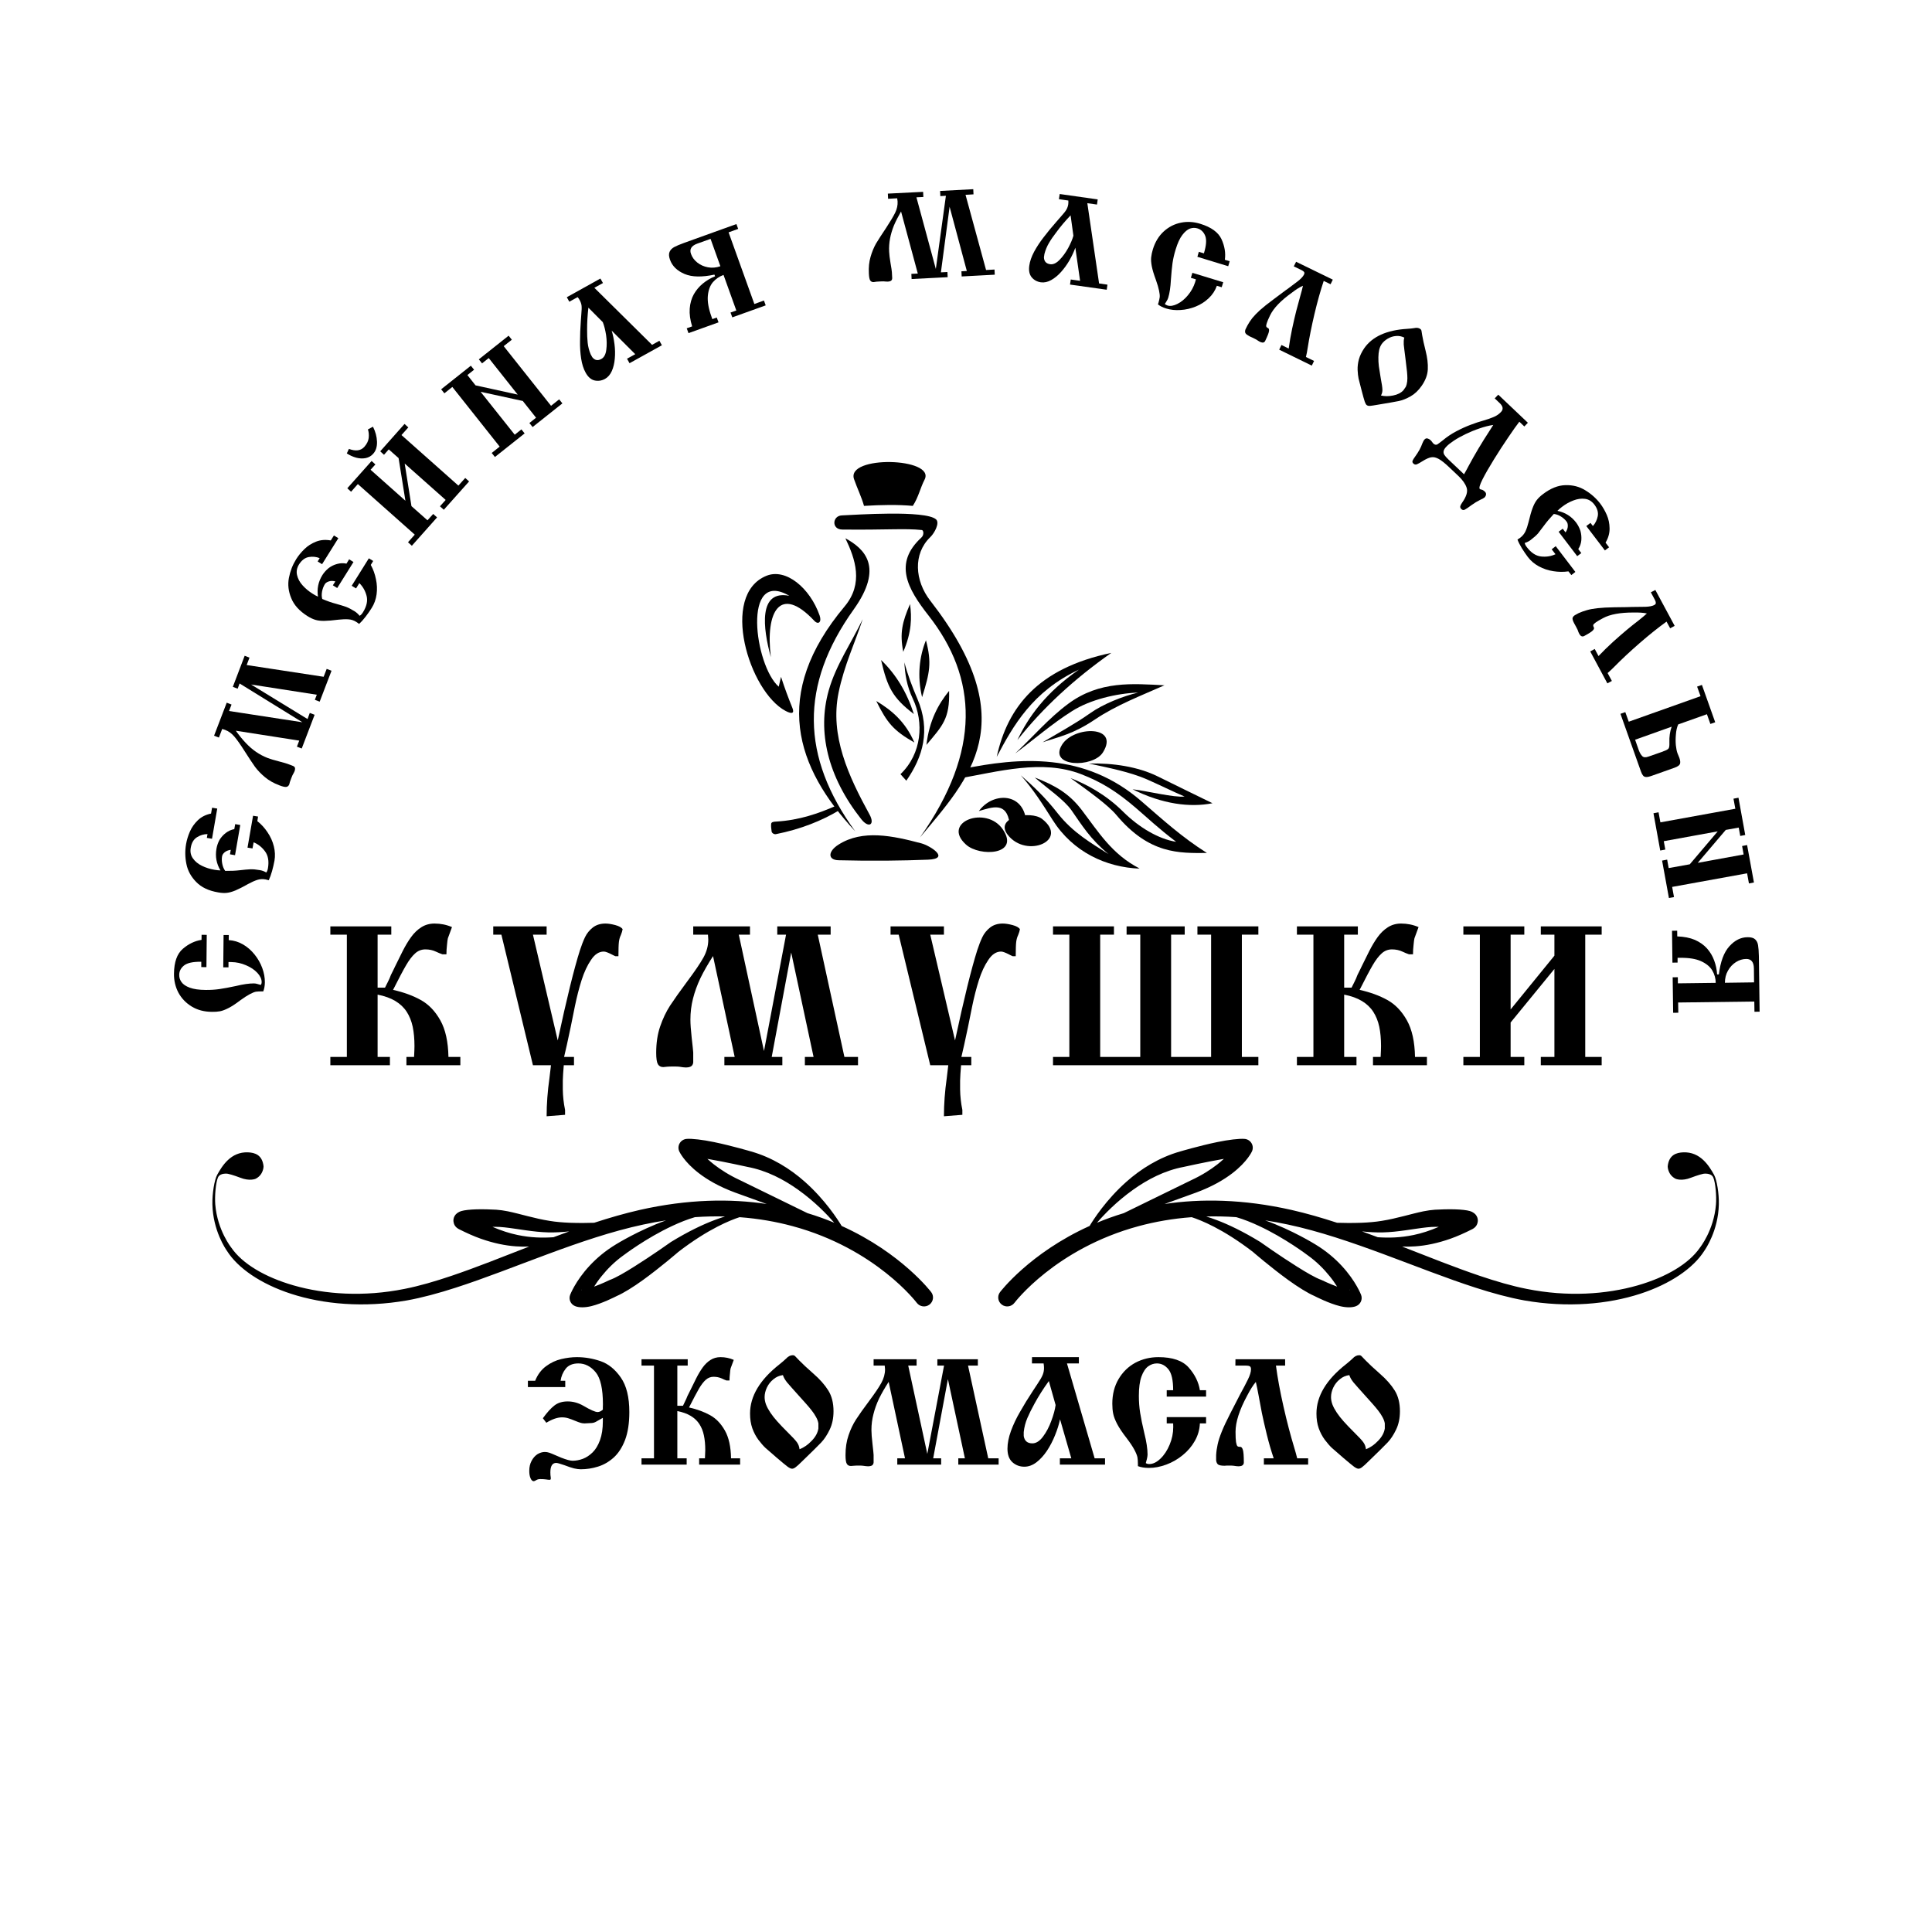 <?xml version="1.0" encoding="UTF-8"?> <svg xmlns="http://www.w3.org/2000/svg" xmlns:xlink="http://www.w3.org/1999/xlink" width="500" zoomAndPan="magnify" viewBox="0 0 375 375" height="500" preserveAspectRatio="xMidYMid meet" version="1.0"><defs><g></g><clipPath id="7507158a18"><path d="M 211 148 L 235.641 148 L 235.641 157 L 211 157 Z M 211 148 " clip-rule="nonzero"></path></clipPath><clipPath id="5559de07d5"><path d="M 198 150 L 222 150 L 222 168.574 L 198 168.574 Z M 198 150 " clip-rule="nonzero"></path></clipPath><clipPath id="faebff45f6"><path d="M 41.168 221 L 333.668 221 L 333.668 253.91 L 41.168 253.91 Z M 41.168 221 " clip-rule="nonzero"></path></clipPath></defs><path fill="#000000" d="M 164.086 104.48 C 167.836 106.512 171.578 110.066 165.703 118.293 C 155.215 132.977 155.457 146.883 165.996 161.355 C 154.422 148.953 149.66 134.75 163.938 117.707 C 167.66 113.266 166.02 108.492 164.086 104.48 " fill-opacity="1" fill-rule="evenodd"></path><path fill="#000000" d="M 159.09 119.469 C 157.203 114.086 152.523 110.242 148.773 111.758 C 139.66 115.438 145.383 134.23 152.477 137.988 C 153.758 138.668 154.223 138.445 153.801 137.398 C 153.078 135.633 152.328 133.625 151.594 131.375 C 151.445 132.012 151.301 132.648 151.152 133.285 C 146.457 129.199 143.984 110.234 153.211 115.648 C 147.152 114.438 148.066 121.914 149.625 127.555 C 148.52 118.684 151.422 113.422 158.059 120.5 C 158.844 121.332 159.535 120.742 159.09 119.469 " fill-opacity="1" fill-rule="evenodd"></path><path fill="#000000" d="M 167.449 120.188 C 166.066 124.461 163.844 129.137 162.762 134.461 C 161.066 142.832 164.672 150.613 168.789 158.121 C 169.859 160.078 168.621 160.836 167.172 159.004 C 160.625 150.723 158.605 141.973 160.852 134.02 C 162.258 129.047 165.328 124.645 167.449 120.188 " fill-opacity="1" fill-rule="evenodd"></path><path fill="#000000" d="M 178.93 102.879 C 175.648 102.523 171.965 102.883 163.48 102.785 C 161.355 102.762 161.551 100.117 163.391 100.039 C 165.957 99.934 179.57 98.973 181.676 100.801 C 182.465 101.488 181.379 103.477 180.574 104.25 C 177.184 107.512 177.551 112.719 180.574 116.605 C 198.91 140.199 188.098 151.109 178.562 162.551 C 190.516 145.664 189.738 131.578 180.207 119.445 C 176.098 114.211 173.418 109.328 178.836 104.344 C 179.418 103.809 179.25 102.91 178.93 102.879 " fill-opacity="1" fill-rule="evenodd"></path><path fill="#000000" d="M 149.68 159.922 C 149.711 159.52 150.219 159.488 150.684 159.465 C 155.156 159.199 158.859 157.895 162.293 156.395 C 162.508 156.789 162.719 156.848 162.934 157.242 C 159.574 159.281 155.41 160.957 150.594 161.91 C 150.238 161.98 149.797 161.684 149.77 161.363 C 149.715 160.738 149.629 160.543 149.68 159.922 " fill-opacity="1" fill-rule="evenodd"></path><path fill="#000000" d="M 174.781 150.27 C 175.16 150.691 175.539 151.109 175.918 151.531 C 179.145 146.887 180.676 141.734 178.062 135.633 C 177.035 133.234 176.16 130.918 175.539 128.562 C 175.648 130.812 176.004 133.168 177.18 135.633 C 179.367 140.215 178.945 146.266 174.781 150.27 " fill-opacity="1" fill-rule="evenodd"></path><path fill="#000000" d="M 175.324 126.52 C 174.605 122.887 175.125 120.738 176.637 117.25 C 176.988 119.855 176.973 122.664 175.324 126.52 " fill-opacity="1" fill-rule="evenodd"></path><path fill="#000000" d="M 178.977 135.32 C 180.469 130.543 180.875 128.668 179.727 124.273 C 178.469 127.395 177.984 131.203 178.977 135.32 " fill-opacity="1" fill-rule="evenodd"></path><path fill="#000000" d="M 177.383 138.598 C 173.219 135.418 172.242 133.395 171.016 128.109 C 173.891 130.855 176.012 134.352 177.383 138.598 " fill-opacity="1" fill-rule="evenodd"></path><path fill="#000000" d="M 177.477 144.121 C 173.453 141.82 172.188 140.336 170.082 136.066 C 173.055 137.84 175.754 140.102 177.477 144.121 " fill-opacity="1" fill-rule="evenodd"></path><path fill="#000000" d="M 179.816 144.586 C 182.977 140.828 184.367 139.492 184.219 134.102 C 182.16 136.629 180.379 139.812 179.816 144.586 " fill-opacity="1" fill-rule="evenodd"></path><path fill="#000000" d="M 186.633 149.289 C 197.949 146.977 210.492 145.941 221.531 155.504 C 225.785 159.184 229.379 162.469 234.262 165.562 C 228.902 165.598 223.082 165.828 216.684 158.188 C 215.031 156.215 211.227 153.5 207.789 151.023 C 210.992 152.266 214.719 154.289 217.984 157.535 C 221.055 160.586 224.855 162.859 228.293 163.395 C 224.672 160.641 222.969 158.953 220.41 156.766 C 216.738 153.621 213.746 151.766 209.848 150.266 C 202.266 147.344 193.828 149.754 185.98 151.133 C 186.16 150.52 186.449 149.902 186.633 149.289 " fill-opacity="1" fill-rule="evenodd"></path><g clip-path="url(#7507158a18)"><path fill="#000000" d="M 211.367 148.203 C 215.961 148.07 220.902 148.809 224.711 150.699 C 228.246 152.453 231.801 154.172 235.344 155.906 C 230.996 156.766 225.625 156.098 219.828 153.195 C 222.73 153.539 227.887 154.84 229.922 154.605 C 228.184 153.883 224.27 151.984 222.543 151.242 C 219.238 149.82 215.262 149.047 211.367 148.203 " fill-opacity="1" fill-rule="evenodd"></path></g><path fill="#000000" d="M 197.047 146.25 C 200.734 143.504 204.223 140.461 208.113 138.008 C 211.605 135.801 216.664 134.59 220.914 134.426 C 217.895 135.145 214.102 136.66 211.586 138.441 C 208.777 140.43 205.539 142.203 202.363 144.082 C 205.664 142.953 208.262 142.527 212.559 139.633 C 216.719 136.836 221.562 135 226.016 133.016 C 219.895 132.703 213.457 132.078 207.352 136.598 C 203.57 139.395 200.48 143.031 197.047 146.25 " fill-opacity="1" fill-rule="evenodd"></path><path fill="#000000" d="M 197.48 143.648 C 202.355 137.445 208.52 131.77 215.707 126.723 C 201.457 129.707 195.562 137.266 193.465 146.902 C 196.656 140.887 200.359 134.23 209.414 129.977 C 203 134.391 199.551 139.234 197.48 143.648 " fill-opacity="1" fill-rule="evenodd"></path><path fill="#000000" d="M 180.121 166.863 C 175.027 167.059 169.324 167.141 162.762 166.973 C 160.656 166.922 160.66 165.27 162.762 163.934 C 167.441 160.961 173.281 162.219 178.84 163.695 C 180.527 164.141 184.566 166.695 180.121 166.863 " fill-opacity="1" fill-rule="evenodd"></path><g clip-path="url(#5559de07d5)"><path fill="#000000" d="M 198.133 150.48 C 200.609 153.293 202.367 156.078 204.316 159.16 C 208.23 165.352 214.664 168.359 221.242 168.602 C 215.832 165.836 213.227 161.5 209.957 157.211 C 207.547 154.047 204.805 152.434 200.844 150.914 C 203.277 153.016 206.562 155.238 208.004 157.316 C 210.004 160.195 211.676 162.922 215.164 165.781 C 211.875 163.684 208.281 161.664 205.293 157.859 C 202.812 154.703 200.598 152.633 198.133 150.48 " fill-opacity="1" fill-rule="evenodd"></path></g><path fill="#000000" d="M 187.5 163.934 C 190.156 166.336 198.016 165.984 194.66 161.008 C 191.453 156.246 182.645 159.551 187.5 163.934 " fill-opacity="1" fill-rule="evenodd"></path><path fill="#000000" d="M 188.094 162.121 C 189.234 163.152 192.605 163 191.164 160.867 C 189.789 158.824 186.012 160.242 188.094 162.121 " fill-opacity="1" fill-rule="evenodd"></path><path fill="#000000" d="M 195.637 162.09 C 199.293 166.688 207.617 163.102 202.254 158.945 C 200.082 157.262 192.844 158.582 195.637 162.09 " fill-opacity="1" fill-rule="evenodd"></path><path fill="#000000" d="M 196.586 160.914 C 198.211 162.957 201.906 161.363 199.523 159.52 C 198.562 158.77 195.348 159.355 196.586 160.914 " fill-opacity="1" fill-rule="evenodd"></path><path fill="#000000" d="M 206.16 144.516 C 203.371 148.926 212.152 149.105 214.078 146.035 C 217.391 140.758 208.461 140.871 206.16 144.516 " fill-opacity="1" fill-rule="evenodd"></path><path fill="#000000" d="M 206.66 144.891 C 205.215 147.184 209.445 146.406 210.445 144.812 C 212.164 142.074 207.855 143 206.66 144.891 " fill-opacity="1" fill-rule="evenodd"></path><path fill="#000000" d="M 195.961 159.812 C 196.738 159.082 197.75 158.703 199.109 158.836 C 198.266 153.789 192.633 153.809 189.996 157.426 C 192.629 156.656 195.395 155.57 195.961 159.812 " fill-opacity="1" fill-rule="evenodd"></path><path fill="#000000" d="M 167.703 98.191 C 171.184 97.988 174.164 97.93 177.176 98.191 C 178.285 96.492 178.613 94.734 179.457 93.102 C 181.688 88.797 164.121 88.32 165.773 93.016 C 166.414 94.844 167.234 96.496 167.703 98.191 " fill-opacity="1" fill-rule="evenodd"></path><path fill="#000000" d="M 175.773 92.75 C 177.5 93.223 177.379 95.938 175.684 96.086 C 173.348 95.996 171.008 95.91 168.668 95.824 C 176.09 94 172.645 94.18 167.09 93.277 C 169.809 92.809 172.586 92.75 175.773 92.75 " fill-opacity="1" fill-rule="evenodd"></path><g fill="#000000" fill-opacity="1"><g transform="translate(102.059, 284.28)"><g><path d="M 0.406 -15.047 L 0.406 -16.266 L 1.812 -16.266 C 2.289 -17.461 2.992 -18.406 3.922 -19.094 C 4.848 -19.781 5.832 -20.242 6.875 -20.484 C 7.926 -20.734 8.938 -20.859 9.906 -20.859 C 11.469 -20.859 13.004 -20.598 14.516 -20.078 C 16.023 -19.555 17.332 -18.5 18.438 -16.906 C 19.539 -15.332 20.094 -13.098 20.094 -10.203 C 20.094 -8.047 19.816 -6.238 19.266 -4.781 C 18.703 -3.32 17.957 -2.176 17.031 -1.344 C 16.102 -0.52 15.094 0.055 14 0.391 C 12.914 0.734 11.797 0.906 10.641 0.906 C 10.305 0.906 9.879 0.848 9.359 0.734 C 8.891 0.617 8.266 0.41 7.484 0.109 C 6.648 -0.18 6.125 -0.328 5.906 -0.328 C 5.145 -0.328 4.766 0.281 4.766 1.5 C 4.766 1.875 4.789 2.211 4.844 2.516 L 4.844 2.812 C 4.801 2.906 4.738 2.953 4.656 2.953 C 4.457 2.953 4.207 2.926 3.906 2.875 C 3.613 2.832 3.25 2.812 2.812 2.812 C 2.5 2.812 2.234 2.879 2.016 3.016 C 1.797 3.148 1.641 3.219 1.547 3.219 C 1.297 3.219 1.086 3.031 0.922 2.656 C 0.754 2.281 0.672 1.797 0.672 1.203 C 0.672 0.484 0.816 -0.148 1.109 -0.703 C 1.398 -1.266 1.781 -1.703 2.25 -2.016 C 2.727 -2.305 3.211 -2.453 3.703 -2.453 C 3.984 -2.453 4.266 -2.406 4.547 -2.312 C 4.828 -2.219 5.211 -2.062 5.703 -1.844 C 6.203 -1.625 6.594 -1.457 6.875 -1.344 C 7.895 -0.945 8.629 -0.75 9.078 -0.75 C 9.734 -0.75 10.398 -0.875 11.078 -1.125 C 11.754 -1.383 12.383 -1.801 12.969 -2.375 C 13.562 -2.957 14.039 -3.754 14.406 -4.766 C 14.77 -5.773 14.953 -6.988 14.953 -8.406 L 14.953 -9.078 C 14.305 -8.703 13.836 -8.438 13.547 -8.281 C 13.254 -8.133 12.938 -8.062 12.594 -8.062 C 12.445 -8.062 12.242 -8.051 11.984 -8.031 C 11.734 -8.008 11.547 -8 11.422 -8 C 11.16 -8 10.914 -8.031 10.688 -8.094 C 10.395 -8.176 10 -8.32 9.5 -8.531 C 9 -8.738 8.57 -8.895 8.219 -9 C 7.863 -9.113 7.461 -9.172 7.016 -9.172 C 6.129 -9.172 5.117 -8.82 3.984 -8.125 L 3.312 -9 C 4.125 -10.125 4.867 -10.945 5.547 -11.469 C 6.223 -12 7.082 -12.266 8.125 -12.266 C 9.176 -12.266 10.191 -11.984 11.172 -11.422 C 12.555 -10.609 13.477 -10.203 13.938 -10.203 C 14.27 -10.203 14.609 -10.359 14.953 -10.672 C 14.953 -10.785 14.953 -10.953 14.953 -11.172 C 14.961 -11.398 14.969 -11.566 14.969 -11.672 C 14.969 -14.691 14.504 -16.77 13.578 -17.906 C 12.629 -19.062 11.504 -19.641 10.203 -19.641 C 9.109 -19.641 8.289 -19.301 7.75 -18.625 C 7.207 -17.938 6.875 -17.148 6.75 -16.266 L 7.656 -16.266 L 7.656 -15.047 Z M 0.406 -15.047 "></path></g></g></g><g fill="#000000" fill-opacity="1"><g transform="translate(123.376, 284.28)"><g><path d="M 8.094 -11.422 L 9.188 -11.422 L 9.578 -12.234 C 9.773 -12.617 9.93 -12.973 10.047 -13.297 C 10.203 -13.609 10.316 -13.836 10.391 -13.984 C 10.473 -14.129 10.566 -14.316 10.672 -14.547 C 11.004 -15.234 11.367 -15.973 11.766 -16.766 C 12.172 -17.566 12.594 -18.27 13.031 -18.875 C 13.469 -19.477 13.969 -19.957 14.531 -20.312 C 15.102 -20.676 15.75 -20.859 16.469 -20.859 C 17.383 -20.859 18.242 -20.68 19.047 -20.328 C 18.691 -19.379 18.488 -18.832 18.438 -18.688 C 18.395 -18.539 18.352 -18.219 18.312 -17.719 C 18.25 -17.238 18.219 -16.773 18.219 -16.328 L 17.641 -16.328 C 17.297 -16.453 16.988 -16.582 16.719 -16.719 C 16.238 -16.938 15.707 -17.047 15.125 -17.047 C 14.562 -17.047 14.062 -16.852 13.625 -16.469 C 13.188 -16.082 12.742 -15.508 12.297 -14.75 C 11.859 -13.988 11.211 -12.77 10.359 -11.094 C 11.93 -10.738 13.297 -10.238 14.453 -9.594 C 15.609 -8.957 16.566 -7.961 17.328 -6.609 C 18.086 -5.266 18.484 -3.469 18.516 -1.219 L 20.281 -1.219 L 20.281 0 L 12.328 0 L 12.328 -1.219 L 13.453 -1.219 C 13.492 -1.969 13.516 -2.5 13.516 -2.812 C 13.516 -3.895 13.426 -4.848 13.25 -5.672 C 13.082 -6.492 12.789 -7.223 12.375 -7.859 C 11.969 -8.492 11.41 -9.023 10.703 -9.453 C 9.992 -9.879 9.125 -10.191 8.094 -10.391 L 8.094 -1.219 L 9.906 -1.219 L 9.906 0 L 1.141 0 L 1.141 -1.219 L 3.562 -1.219 L 3.562 -19.219 L 1.141 -19.219 L 1.141 -20.453 L 10.109 -20.453 L 10.109 -19.219 L 8.094 -19.219 Z M 8.094 -11.422 "></path></g></g></g><g fill="#000000" fill-opacity="1"><g transform="translate(144.38, 284.28)"><g><path d="M 9.5 -21.234 C 9.676 -21.234 9.828 -21.172 9.953 -21.047 C 10.078 -20.93 10.332 -20.664 10.719 -20.25 C 11.363 -19.582 12.285 -18.723 13.484 -17.672 C 14.742 -16.578 15.711 -15.484 16.391 -14.391 C 17.066 -13.305 17.406 -11.961 17.406 -10.359 C 17.406 -9.004 17.156 -7.812 16.656 -6.781 C 16.164 -5.758 15.617 -4.93 15.016 -4.297 C 14.41 -3.66 13.176 -2.441 11.312 -0.641 C 10.758 -0.086 10.348 0.285 10.078 0.484 C 9.816 0.691 9.578 0.797 9.359 0.797 C 9.148 0.797 8.863 0.664 8.5 0.406 C 8.145 0.145 7.438 -0.438 6.375 -1.344 C 5.332 -2.238 4.602 -2.875 4.188 -3.25 C 3.781 -3.633 3.328 -4.156 2.828 -4.812 C 2.336 -5.477 1.941 -6.227 1.641 -7.062 C 1.348 -7.906 1.203 -8.852 1.203 -9.906 C 1.203 -13.289 3.113 -16.484 6.938 -19.484 C 7.488 -19.93 7.906 -20.289 8.188 -20.562 C 8.594 -21.008 9.031 -21.234 9.5 -21.234 Z M 7.578 -17.375 C 6.879 -17.281 6.266 -17.008 5.734 -16.562 C 5.191 -16.125 4.77 -15.586 4.469 -14.953 C 4.176 -14.328 4.031 -13.707 4.031 -13.094 C 4.031 -12.625 4.125 -12.141 4.312 -11.641 C 4.508 -11.148 4.789 -10.629 5.156 -10.078 C 5.531 -9.523 5.973 -8.961 6.484 -8.391 C 7.004 -7.805 7.656 -7.125 8.438 -6.344 C 9.395 -5.406 10.016 -4.738 10.297 -4.344 C 10.586 -3.945 10.758 -3.492 10.812 -2.984 C 11.656 -3.305 12.441 -3.852 13.172 -4.625 C 13.91 -5.383 14.344 -6.18 14.469 -7.016 L 14.469 -8 C 14.406 -8.395 14.254 -8.805 14.016 -9.234 C 13.785 -9.66 13.508 -10.078 13.188 -10.484 C 12.875 -10.891 12.504 -11.332 12.078 -11.812 C 11.66 -12.289 11.16 -12.848 10.578 -13.484 C 10.055 -14.066 9.613 -14.562 9.25 -14.969 C 8.883 -15.375 8.598 -15.703 8.391 -15.953 C 8.18 -16.223 8.016 -16.461 7.891 -16.672 C 7.773 -16.879 7.672 -17.113 7.578 -17.375 Z M 7.578 -17.375 "></path></g></g></g><g fill="#000000" fill-opacity="1"><g transform="translate(162.989, 284.28)"><g><path d="M 12.672 -1.219 L 9.5 -16.062 C 8.758 -14.914 8.141 -13.836 7.641 -12.828 C 7.16 -11.816 6.797 -10.805 6.547 -9.797 C 6.285 -8.797 6.156 -7.77 6.156 -6.719 C 6.156 -6.094 6.223 -5.195 6.359 -4.031 C 6.492 -2.875 6.566 -2.156 6.578 -1.875 L 6.578 -0.406 C 6.547 -0.094 6.406 0.113 6.156 0.219 C 5.988 0.289 5.773 0.328 5.516 0.328 C 5.285 0.328 4.941 0.289 4.484 0.219 C 4.297 0.195 4.035 0.188 3.703 0.188 C 3.297 0.188 2.988 0.195 2.781 0.219 C 2.469 0.25 2.266 0.266 2.172 0.266 C 1.805 0.266 1.539 0.125 1.375 -0.156 C 1.207 -0.438 1.125 -1 1.125 -1.844 C 1.125 -3.281 1.32 -4.566 1.719 -5.703 C 2.102 -6.848 2.586 -7.867 3.172 -8.766 C 3.754 -9.672 4.602 -10.867 5.719 -12.359 C 6.82 -13.836 7.609 -15.004 8.078 -15.859 C 8.555 -16.723 8.797 -17.602 8.797 -18.5 C 8.797 -18.664 8.773 -18.906 8.734 -19.219 L 6.578 -19.219 L 6.578 -20.453 L 14.922 -20.453 L 14.922 -19.219 L 13.297 -19.219 L 17 -2.078 L 20.25 -19.219 L 18.953 -19.219 L 18.953 -20.453 L 26.812 -20.453 L 26.812 -19.219 L 24.906 -19.219 L 28.828 -1.219 L 30.844 -1.219 L 30.844 0 L 23.016 0 L 23.016 -1.219 L 24.297 -1.219 L 21 -16.594 L 18.141 -1.219 L 19.688 -1.219 L 19.688 0 L 11.172 0 L 11.172 -1.219 Z M 12.672 -1.219 "></path></g></g></g><g fill="#000000" fill-opacity="1"><g transform="translate(194.502, 284.28)"><g><path d="M 8.062 -19.641 L 5.797 -19.641 L 5.812 -20.859 L 14.906 -20.859 L 14.906 -19.641 L 12.594 -19.641 L 17.969 -1.219 L 19.984 -1.219 L 19.984 0 L 11.219 0 L 11.219 -1.219 L 13.438 -1.219 L 11.25 -8.797 C 11.051 -7.828 10.727 -6.797 10.281 -5.703 C 9.844 -4.609 9.316 -3.598 8.703 -2.672 C 8.086 -1.754 7.406 -1.008 6.656 -0.438 C 5.906 0.125 5.129 0.406 4.328 0.406 C 3.422 0.406 2.645 0.113 2 -0.469 C 1.363 -1.051 1.047 -1.926 1.047 -3.094 C 1.047 -4.133 1.27 -5.273 1.719 -6.516 C 2.176 -7.766 2.77 -9.016 3.5 -10.266 C 4.207 -11.523 5.035 -12.875 5.984 -14.312 C 6.047 -14.395 6.336 -14.836 6.859 -15.641 C 7.391 -16.43 7.734 -17.031 7.891 -17.438 C 8.055 -17.844 8.141 -18.281 8.141 -18.75 C 8.141 -19.031 8.113 -19.328 8.062 -19.641 Z M 10.391 -11.562 L 9.078 -16.219 C 7.984 -14.707 7.051 -13.238 6.281 -11.812 C 5.727 -10.812 5.27 -9.883 4.906 -9.031 C 4.539 -8.176 4.305 -7.27 4.203 -6.312 L 4.203 -5.547 C 4.359 -4.598 4.914 -4.125 5.875 -4.125 C 6.602 -4.125 7.289 -4.555 7.938 -5.422 C 8.594 -6.297 9.133 -7.32 9.562 -8.5 C 10 -9.676 10.273 -10.695 10.391 -11.562 Z M 10.391 -11.562 "></path></g></g></g><g fill="#000000" fill-opacity="1"><g transform="translate(214.679, 284.28)"><g><path d="M 19.422 -13.203 L 11.781 -13.203 L 11.781 -14.438 L 13.031 -14.438 C 13.031 -16.395 12.723 -17.75 12.109 -18.5 C 11.492 -19.258 10.75 -19.641 9.875 -19.641 C 9.27 -19.641 8.707 -19.453 8.188 -19.078 C 7.656 -18.691 7.219 -18.031 6.875 -17.094 C 6.539 -16.164 6.375 -14.914 6.375 -13.344 C 6.375 -12.195 6.457 -11.098 6.625 -10.047 C 6.789 -9.004 7.055 -7.707 7.422 -6.156 C 7.848 -4.469 8.062 -3.055 8.062 -1.922 C 8.062 -1.797 8.047 -1.656 8.016 -1.5 C 7.992 -1.352 7.961 -1.203 7.922 -1.047 C 7.891 -0.898 7.859 -0.785 7.828 -0.703 C 7.805 -0.609 7.785 -0.531 7.766 -0.469 C 7.742 -0.406 7.727 -0.348 7.719 -0.297 C 7.895 -0.172 8.125 -0.109 8.406 -0.109 C 9.113 -0.109 9.832 -0.457 10.562 -1.156 C 11.289 -1.852 11.883 -2.754 12.344 -3.859 C 12.812 -4.973 13.047 -6.117 13.047 -7.297 C 13.047 -7.609 13.039 -7.844 13.031 -8 L 11.781 -8 L 11.781 -9.219 L 19.422 -9.219 L 19.422 -8 L 18.219 -8 C 18.164 -6.781 17.836 -5.645 17.234 -4.594 C 16.641 -3.539 15.852 -2.617 14.875 -1.828 C 13.906 -1.035 12.844 -0.426 11.688 0 C 10.539 0.426 9.422 0.641 8.328 0.641 C 7.504 0.641 6.789 0.523 6.188 0.297 L 6.188 -0.109 C 6.188 -0.629 6.156 -1.07 6.094 -1.438 C 6.008 -1.82 5.812 -2.305 5.5 -2.891 C 5.188 -3.484 4.688 -4.234 4 -5.141 C 3.195 -6.172 2.586 -7.078 2.172 -7.859 C 1.766 -8.641 1.504 -9.316 1.391 -9.891 C 1.273 -10.461 1.219 -11.102 1.219 -11.812 C 1.219 -13.633 1.625 -15.234 2.438 -16.609 C 3.25 -17.984 4.336 -19.039 5.703 -19.781 C 7.066 -20.5 8.555 -20.859 10.172 -20.859 C 12.898 -20.859 14.859 -20.188 16.047 -18.844 C 17.242 -17.488 17.969 -16.02 18.219 -14.438 L 19.422 -14.438 Z M 19.422 -13.203 "></path></g></g></g><g fill="#000000" fill-opacity="1"><g transform="translate(234.927, 284.28)"><g><path d="M 10.391 -1.219 L 12.297 -1.219 C 11.785 -2.738 11.336 -4.285 10.953 -5.859 C 10.566 -7.43 10.25 -8.82 10 -10.031 C 9.758 -11.25 9.535 -12.445 9.328 -13.625 C 9.141 -14.645 8.973 -15.453 8.828 -16.047 C 8.305 -15.43 7.75 -14.551 7.156 -13.406 C 5.645 -10.613 4.891 -8.27 4.891 -6.375 C 4.891 -5.469 4.922 -4.805 4.984 -4.391 C 5.055 -3.984 5.141 -3.723 5.234 -3.609 C 5.336 -3.504 5.469 -3.453 5.625 -3.453 L 5.797 -3.453 C 6.023 -3.453 6.195 -3.258 6.312 -2.875 C 6.438 -2.5 6.5 -1.676 6.5 -0.406 C 6.5 -0.125 6.367 0.082 6.109 0.219 C 5.922 0.289 5.707 0.328 5.469 0.328 C 5.238 0.328 4.91 0.289 4.484 0.219 C 4.297 0.195 4.023 0.188 3.672 0.188 C 3.266 0.188 2.957 0.195 2.75 0.219 C 2.195 0.219 1.801 0.148 1.562 0.016 C 1.32 -0.129 1.176 -0.41 1.125 -0.828 L 1.125 -1.844 C 1.164 -2.551 1.266 -3.254 1.422 -3.953 C 1.578 -4.66 1.844 -5.477 2.219 -6.406 C 2.594 -7.344 3.145 -8.52 3.875 -9.938 C 4.406 -10.969 4.852 -11.836 5.219 -12.547 C 5.594 -13.266 5.785 -13.641 5.797 -13.672 C 6.391 -14.742 6.883 -15.688 7.281 -16.5 C 7.688 -17.32 7.891 -17.988 7.891 -18.5 C 7.891 -18.812 7.805 -19.008 7.641 -19.094 C 7.473 -19.176 7.227 -19.219 6.906 -19.219 L 4.859 -19.219 L 4.875 -20.453 L 14.516 -20.453 L 14.516 -19.219 L 12.734 -19.219 C 13.047 -16.844 13.535 -14.188 14.203 -11.25 C 14.867 -8.32 15.566 -5.656 16.297 -3.25 C 16.492 -2.613 16.68 -1.938 16.859 -1.219 L 18.984 -1.219 L 18.984 0 L 10.391 0 Z M 10.391 -1.219 "></path></g></g></g><g fill="#000000" fill-opacity="1"><g transform="translate(254.32, 284.28)"><g><path d="M 9.5 -21.234 C 9.676 -21.234 9.828 -21.172 9.953 -21.047 C 10.078 -20.93 10.332 -20.664 10.719 -20.25 C 11.363 -19.582 12.285 -18.723 13.484 -17.672 C 14.742 -16.578 15.711 -15.484 16.391 -14.391 C 17.066 -13.305 17.406 -11.961 17.406 -10.359 C 17.406 -9.004 17.156 -7.812 16.656 -6.781 C 16.164 -5.758 15.617 -4.93 15.016 -4.297 C 14.41 -3.66 13.176 -2.441 11.312 -0.641 C 10.758 -0.086 10.348 0.285 10.078 0.484 C 9.816 0.691 9.578 0.797 9.359 0.797 C 9.148 0.797 8.863 0.664 8.5 0.406 C 8.145 0.145 7.438 -0.438 6.375 -1.344 C 5.332 -2.238 4.602 -2.875 4.188 -3.25 C 3.781 -3.633 3.328 -4.156 2.828 -4.812 C 2.336 -5.477 1.941 -6.227 1.641 -7.062 C 1.348 -7.906 1.203 -8.852 1.203 -9.906 C 1.203 -13.289 3.113 -16.484 6.938 -19.484 C 7.488 -19.93 7.906 -20.289 8.188 -20.562 C 8.594 -21.008 9.031 -21.234 9.5 -21.234 Z M 7.578 -17.375 C 6.879 -17.281 6.266 -17.008 5.734 -16.562 C 5.191 -16.125 4.77 -15.586 4.469 -14.953 C 4.176 -14.328 4.031 -13.707 4.031 -13.094 C 4.031 -12.625 4.125 -12.141 4.312 -11.641 C 4.508 -11.148 4.789 -10.629 5.156 -10.078 C 5.531 -9.523 5.973 -8.961 6.484 -8.391 C 7.004 -7.805 7.656 -7.125 8.438 -6.344 C 9.395 -5.406 10.016 -4.738 10.297 -4.344 C 10.586 -3.945 10.758 -3.492 10.812 -2.984 C 11.656 -3.305 12.441 -3.852 13.172 -4.625 C 13.91 -5.383 14.344 -6.18 14.469 -7.016 L 14.469 -8 C 14.406 -8.395 14.254 -8.805 14.016 -9.234 C 13.785 -9.66 13.508 -10.078 13.188 -10.484 C 12.875 -10.891 12.504 -11.332 12.078 -11.812 C 11.66 -12.289 11.16 -12.848 10.578 -13.484 C 10.055 -14.066 9.613 -14.562 9.25 -14.969 C 8.883 -15.375 8.598 -15.703 8.391 -15.953 C 8.18 -16.223 8.016 -16.461 7.891 -16.672 C 7.773 -16.879 7.672 -17.113 7.578 -17.375 Z M 7.578 -17.375 "></path></g></g></g><g clip-path="url(#faebff45f6)"><path fill="#000000" d="M 332.707 228.051 C 331.746 226.309 330.055 223.539 326.727 223.668 C 325.367 223.723 323.934 224.164 323.699 226.387 C 323.699 226.387 323.68 228.02 325.238 228.801 C 325.238 228.801 326.395 229.328 328.258 228.578 C 328.258 228.578 329.797 227.988 330.629 227.828 C 330.629 227.828 332.125 227.59 332.543 228.547 C 332.977 229.531 333.199 232.176 333.07 233.77 C 332.664 238.82 329.941 242.184 329.941 242.184 C 329.934 242.195 329.926 242.203 329.922 242.215 C 327.805 245.27 323.465 247.887 317.859 249.496 C 311.809 251.23 304.27 251.773 296.32 250.172 C 293.438 249.605 290.379 248.707 287.188 247.629 C 282.398 246.008 277.324 243.973 272.145 241.957 C 272.965 241.988 273.82 241.98 274.715 241.914 C 276.773 241.77 279.023 241.316 281.535 240.434 C 282.879 239.957 284.277 239.332 285.773 238.578 C 286.621 238.137 286.773 237.496 286.832 237.121 C 286.914 236.547 286.691 235.48 285.277 235.059 C 284.723 234.891 283.613 234.766 282.387 234.73 C 280.984 234.691 279.414 234.758 278.52 234.805 C 277.848 234.852 277.086 234.953 276.258 235.121 C 273.922 235.602 271.027 236.527 268.211 236.965 C 266.973 237.176 265.586 237.285 264.234 237.34 C 262.414 237.406 260.684 237.379 259.527 237.34 C 256.551 236.367 253.582 235.508 250.66 234.844 C 241.258 232.727 233.055 232.641 226.035 233.695 C 228.406 232.832 230.648 232.012 232.211 231.461 C 235.332 230.305 237.586 228.961 239.195 227.727 C 242.156 225.453 243.012 223.469 243.012 223.469 C 243.238 222.961 243.207 222.375 242.922 221.898 C 242.637 221.418 242.137 221.105 241.578 221.059 C 240.547 220.973 238.465 221.223 236.27 221.676 C 232.828 222.387 229.078 223.496 229.078 223.496 C 225.008 224.641 221.461 226.871 218.66 229.355 C 214.695 232.867 212.227 236.73 211.492 237.957 C 199.836 243.215 194.102 250.805 194.102 250.805 C 193.523 251.57 193.684 252.656 194.457 253.23 C 195.227 253.805 196.324 253.648 196.902 252.883 C 196.902 252.883 204.828 242.359 221.047 237.984 C 224.164 237.145 227.582 236.527 231.305 236.254 C 232.262 236.566 233.723 237.125 235.621 238.105 C 237.695 239.176 240.27 240.742 243.27 243.055 L 243.207 243.012 C 243.207 243.012 246.629 245.973 250.031 248.438 C 251.922 249.805 253.824 250.988 255.137 251.555 C 255.48 251.73 257.984 253.004 260.062 253.516 C 261.336 253.832 262.504 253.82 263.227 253.516 C 264.086 253.172 264.512 252.215 264.195 251.352 C 264.195 251.352 263.191 248.668 260.418 245.684 C 259.113 244.277 257.414 242.805 255.258 241.508 C 255.281 241.52 250.836 238.758 245.566 236.871 C 247.02 237.094 248.504 237.363 250.023 237.691 C 262.176 240.289 275.098 246.297 286.41 249.941 C 289.727 251.012 292.906 251.879 295.891 252.414 C 304.238 253.871 312.113 253.156 318.363 251.121 C 324.258 249.203 328.699 246.129 330.801 242.789 C 331.043 242.449 333.504 238.871 333.625 233.801 C 333.68 231.648 333.23 229 332.707 228.051 Z M 42.145 228.051 C 43.105 226.309 44.797 223.539 48.125 223.668 C 49.484 223.723 50.918 224.164 51.156 226.387 C 51.156 226.387 51.172 228.02 49.613 228.801 C 49.613 228.801 48.461 229.328 46.594 228.578 C 46.594 228.578 45.055 227.988 44.223 227.828 C 44.223 227.828 42.727 227.59 42.309 228.547 C 41.875 229.531 41.656 232.176 41.781 233.77 C 42.188 238.82 44.91 242.184 44.91 242.184 C 44.918 242.195 44.926 242.203 44.93 242.215 C 47.047 245.27 51.387 247.887 56.992 249.496 C 63.043 251.23 70.582 251.773 78.531 250.172 C 81.41 249.605 84.473 248.707 87.664 247.629 C 92.453 246.008 97.527 243.973 102.707 241.957 C 101.887 241.988 101.035 241.98 100.137 241.914 C 98.078 241.77 95.828 241.316 93.32 240.434 C 91.973 239.957 90.574 239.332 89.082 238.578 C 88.23 238.137 88.078 237.496 88.023 237.121 C 87.938 236.547 88.16 235.48 89.574 235.059 C 90.129 234.891 91.238 234.766 92.469 234.73 C 93.867 234.691 95.438 234.758 96.336 234.805 C 97.004 234.852 97.766 234.953 98.594 235.121 C 100.93 235.602 103.824 236.527 106.641 236.965 C 107.879 237.176 109.266 237.285 110.621 237.34 C 112.438 237.406 114.168 237.379 115.324 237.34 C 118.305 236.367 121.27 235.508 124.195 234.844 C 133.594 232.727 141.797 232.641 148.82 233.695 C 146.445 232.832 144.203 232.012 142.641 231.461 C 139.52 230.305 137.266 228.961 135.66 227.727 C 132.695 225.453 131.84 223.469 131.84 223.469 C 131.613 222.961 131.645 222.375 131.93 221.898 C 132.215 221.418 132.715 221.105 133.273 221.059 C 134.305 220.973 136.391 221.223 138.582 221.676 C 142.023 222.387 145.773 223.496 145.773 223.496 C 149.844 224.641 153.391 226.871 156.191 229.355 C 160.156 232.867 162.625 236.73 163.363 237.957 C 175.016 243.215 180.75 250.805 180.75 250.805 C 181.328 251.57 181.168 252.656 180.398 253.23 C 179.625 253.805 178.527 253.648 177.949 252.883 C 177.949 252.883 170.023 242.359 153.805 237.984 C 150.691 237.145 147.273 236.527 143.547 236.254 C 142.59 236.566 141.129 237.125 139.23 238.105 C 137.156 239.176 134.582 240.742 131.582 243.055 L 131.645 243.012 C 131.645 243.012 128.223 245.973 124.82 248.438 C 122.93 249.805 121.027 250.988 119.715 251.555 C 119.371 251.73 116.867 253.004 114.793 253.516 C 113.516 253.832 112.348 253.82 111.625 253.516 C 110.766 253.172 110.34 252.215 110.656 251.352 C 110.656 251.352 111.66 248.668 114.434 245.684 C 115.742 244.277 117.438 242.805 119.594 241.508 C 119.574 241.52 124.02 238.758 129.285 236.871 C 127.832 237.094 126.348 237.363 124.832 237.691 C 112.676 240.289 99.758 246.297 88.445 249.941 C 85.125 251.012 81.949 251.879 78.961 252.414 C 70.613 253.871 62.738 253.156 56.488 251.121 C 50.59 249.203 46.152 246.129 44.051 242.789 C 43.809 242.449 41.348 238.871 41.227 233.801 C 41.176 231.648 41.625 229 42.145 228.051 Z M 261.918 250.391 C 261.973 250.395 262.004 250.379 261.996 250.328 C 261.992 250.305 261.953 250.348 261.934 250.355 Z M 112.934 250.391 C 112.879 250.395 112.848 250.379 112.855 250.328 C 112.859 250.305 112.898 250.348 112.918 250.355 Z M 239.965 236.25 C 237.949 236.109 236 236.07 234.125 236.117 C 234.75 236.309 235.441 236.543 236.199 236.832 C 238.465 237.688 241.293 239.031 244.648 241.086 C 244.672 241.098 244.691 241.113 244.711 241.133 C 244.711 241.133 248.309 243.695 251.789 245.875 C 253.578 246.996 255.316 248.023 256.496 248.441 C 256.555 248.465 256.609 248.488 256.664 248.516 C 256.664 248.516 258.035 249.188 259.535 249.73 C 259.145 249.105 258.66 248.41 258.07 247.688 C 257.008 246.371 255.633 244.941 253.828 243.652 C 253.82 243.648 253.812 243.641 253.805 243.637 C 253.805 243.637 249.453 240.316 244.336 237.938 C 242.906 237.273 241.43 236.676 239.965 236.25 Z M 134.887 236.25 C 136.906 236.109 138.852 236.07 140.727 236.117 C 140.102 236.309 139.41 236.543 138.652 236.832 C 136.387 237.688 133.559 239.031 130.203 241.086 C 130.184 241.098 130.16 241.113 130.141 241.133 C 130.141 241.133 126.543 243.695 123.062 245.875 C 121.273 246.996 119.535 248.023 118.355 248.441 C 118.297 248.465 118.242 248.488 118.188 248.516 C 118.188 248.516 116.816 249.188 115.316 249.73 C 115.707 249.105 116.191 248.41 116.781 247.688 C 117.848 246.371 119.215 244.941 121.023 243.652 C 121.031 243.648 121.039 243.641 121.047 243.637 C 121.047 243.637 125.398 240.316 130.52 237.938 C 131.945 237.273 133.422 236.676 134.887 236.25 Z M 267.426 240.145 C 269.535 240.289 271.82 240.25 274.402 239.707 C 275.922 239.391 277.531 238.879 279.281 238.125 C 279.043 238.125 278.828 238.125 278.641 238.129 C 276.625 238.109 273.637 238.77 270.582 239.07 C 269.863 239.141 269.145 239.188 268.434 239.207 C 267.152 239.238 265.738 239.16 264.367 239.016 C 265.387 239.383 266.41 239.762 267.426 240.145 Z M 107.426 240.145 C 105.316 240.289 103.031 240.25 100.453 239.707 C 98.93 239.391 97.32 238.879 95.57 238.125 C 95.809 238.125 96.023 238.125 96.211 238.129 C 98.227 238.109 101.215 238.77 104.27 239.07 C 104.988 239.141 105.707 239.188 106.418 239.207 C 107.699 239.238 109.113 239.16 110.484 239.016 C 109.465 239.383 108.445 239.762 107.426 240.145 Z M 218.121 235.473 L 231.211 229.078 C 233.355 228.086 234.992 227.012 236.27 226.023 C 236.75 225.648 237.176 225.281 237.547 224.934 C 234.039 225.539 229.859 226.473 229.859 226.473 C 229.848 226.477 229.836 226.48 229.82 226.484 C 226.027 227.18 222.688 228.965 219.934 230.93 C 216.684 233.242 214.242 235.809 212.922 237.336 C 214.547 236.656 216.281 236.027 218.121 235.473 Z M 156.73 235.473 L 143.645 229.078 C 141.5 228.086 139.859 227.012 138.582 226.023 C 138.102 225.648 137.676 225.281 137.305 224.934 C 140.812 225.539 144.992 226.473 144.992 226.473 C 145.004 226.477 145.016 226.48 145.031 226.484 C 148.824 227.18 152.164 228.965 154.918 230.93 C 158.168 233.242 160.609 235.809 161.93 237.336 C 160.305 236.656 158.57 236.027 156.73 235.473 Z M 156.73 235.473 " fill-opacity="1" fill-rule="evenodd"></path></g><g fill="#000000" fill-opacity="1"><g transform="translate(50.802, 197.506)"><g><path d="M -10.672 -16.047 L -10.734 -9.781 L -11.734 -9.797 L -11.734 -10.828 C -13.336 -10.848 -14.453 -10.609 -15.078 -10.109 C -15.703 -9.609 -16.016 -8.992 -16.016 -8.266 C -16.023 -7.773 -15.879 -7.316 -15.578 -6.891 C -15.266 -6.441 -14.727 -6.078 -13.969 -5.797 C -13.207 -5.516 -12.18 -5.367 -10.891 -5.359 C -9.941 -5.348 -9.039 -5.406 -8.188 -5.531 C -7.332 -5.656 -6.27 -5.852 -5 -6.125 C -3.594 -6.469 -2.426 -6.633 -1.5 -6.625 C -1.395 -6.625 -1.281 -6.613 -1.156 -6.594 C -1.031 -6.57 -0.906 -6.539 -0.781 -6.5 C -0.664 -6.469 -0.578 -6.441 -0.516 -6.422 C -0.43 -6.41 -0.363 -6.395 -0.312 -6.375 C -0.258 -6.352 -0.219 -6.336 -0.188 -6.328 C -0.07 -6.473 -0.016 -6.664 -0.016 -6.906 C -0.016 -7.477 -0.289 -8.066 -0.844 -8.672 C -1.406 -9.273 -2.145 -9.77 -3.062 -10.156 C -3.977 -10.551 -4.922 -10.754 -5.891 -10.766 C -6.141 -10.766 -6.328 -10.77 -6.453 -10.781 L -6.453 -9.75 L -7.469 -9.75 L -7.406 -16.016 L -6.391 -16.016 L -6.406 -15.031 C -5.406 -14.969 -4.477 -14.688 -3.625 -14.188 C -2.77 -13.688 -2.02 -13.031 -1.375 -12.219 C -0.727 -11.414 -0.234 -10.539 0.109 -9.594 C 0.453 -8.656 0.617 -7.734 0.609 -6.828 C 0.598 -6.148 0.492 -5.566 0.297 -5.078 L -0.047 -5.078 C -0.461 -5.078 -0.828 -5.055 -1.141 -5.016 C -1.453 -4.953 -1.848 -4.789 -2.328 -4.531 C -2.805 -4.281 -3.426 -3.879 -4.188 -3.328 C -5.031 -2.68 -5.773 -2.191 -6.422 -1.859 C -7.066 -1.523 -7.625 -1.312 -8.094 -1.219 C -8.57 -1.133 -9.098 -1.098 -9.672 -1.109 C -11.172 -1.117 -12.477 -1.461 -13.594 -2.141 C -14.719 -2.828 -15.582 -3.734 -16.188 -4.859 C -16.77 -5.984 -17.051 -7.207 -17.031 -8.531 C -17.008 -10.77 -16.438 -12.375 -15.312 -13.344 C -14.195 -14.301 -12.988 -14.879 -11.688 -15.078 L -11.672 -16.062 Z M -10.672 -16.047 "></path></g></g></g><g fill="#000000" fill-opacity="1"><g transform="translate(51.417, 175.805)"><g><path d="M -6.781 -9.984 L -6.625 -10.859 C -7.113 -10.785 -7.504 -10.629 -7.797 -10.391 C -8.086 -10.148 -8.258 -9.891 -8.312 -9.609 C -8.395 -9.129 -8.379 -8.625 -8.266 -8.094 C -8.16 -7.57 -7.973 -7.129 -7.703 -6.766 C -6.598 -6.754 -5.66 -6.797 -4.891 -6.891 C -4.023 -6.992 -3.336 -7.055 -2.828 -7.078 C -2.328 -7.098 -1.695 -7.039 -0.938 -6.906 C -0.52 -6.832 -0.117 -6.68 0.266 -6.453 C 0.422 -6.648 0.531 -6.93 0.594 -7.297 C 0.82 -8.648 0.633 -9.734 0.031 -10.547 C -0.562 -11.359 -1.301 -11.945 -2.188 -12.312 L -2.406 -11.125 L -3.375 -11.281 L -2.297 -17.469 L -1.328 -17.312 L -1.469 -16.422 C -0.707 -15.828 -0.047 -15.102 0.516 -14.25 C 1.086 -13.414 1.492 -12.516 1.734 -11.547 C 1.973 -10.586 2.016 -9.656 1.859 -8.75 C 1.742 -8.113 1.586 -7.441 1.391 -6.734 C 1.191 -6.023 0.977 -5.43 0.75 -4.953 C 0.469 -5.035 0.258 -5.086 0.125 -5.109 C -0.438 -5.211 -0.973 -5.18 -1.484 -5.016 C -2.004 -4.848 -2.586 -4.586 -3.234 -4.234 C -4.254 -3.66 -5.082 -3.238 -5.719 -2.969 C -6.352 -2.707 -6.914 -2.551 -7.406 -2.5 C -7.906 -2.445 -8.461 -2.477 -9.078 -2.594 C -10.922 -2.906 -12.336 -3.578 -13.328 -4.609 C -14.336 -5.629 -14.973 -6.789 -15.234 -8.094 C -15.504 -9.406 -15.523 -10.703 -15.297 -11.984 C -15.16 -12.773 -14.914 -13.578 -14.562 -14.391 C -14.207 -15.211 -13.691 -15.945 -13.016 -16.594 C -12.336 -17.25 -11.484 -17.68 -10.453 -17.891 L -10.25 -19.031 L -9.25 -18.859 L -10.266 -13 L -11.266 -13.172 L -11.141 -13.906 C -11.859 -13.906 -12.539 -13.703 -13.188 -13.297 C -13.832 -12.891 -14.234 -12.211 -14.391 -11.266 C -14.535 -10.473 -14.395 -9.781 -13.969 -9.188 C -13.551 -8.594 -12.969 -8.113 -12.219 -7.75 C -11.469 -7.383 -10.664 -7.129 -9.812 -6.984 C -9.395 -6.91 -9 -6.867 -8.625 -6.859 C -9.406 -8.16 -9.664 -9.555 -9.406 -11.047 C -9.312 -11.641 -9.113 -12.219 -8.812 -12.781 C -8.477 -13.32 -8.066 -13.773 -7.578 -14.141 C -7.086 -14.516 -6.539 -14.758 -5.938 -14.875 L -5.766 -15.844 L -4.781 -15.672 L -5.797 -9.812 Z M -6.781 -9.984 "></path></g></g></g><g fill="#000000" fill-opacity="1"><g transform="translate(55.301, 153.832)"><g><path d="M 2.781 -10.078 L -9.531 -12 C -8.875 -11.082 -8.227 -10.289 -7.594 -9.625 C -6.957 -8.945 -6.289 -8.367 -5.594 -7.891 C -4.895 -7.41 -4.145 -7.016 -3.344 -6.703 C -2.852 -6.516 -2.145 -6.301 -1.219 -6.062 C -0.301 -5.82 0.266 -5.66 0.484 -5.578 L 1.594 -5.156 C 1.844 -5.039 1.969 -4.879 1.969 -4.672 C 1.977 -4.516 1.945 -4.336 1.875 -4.141 C 1.801 -3.961 1.664 -3.703 1.469 -3.359 C 1.406 -3.223 1.328 -3.031 1.234 -2.781 C 1.109 -2.469 1.02 -2.227 0.969 -2.062 C 0.906 -1.812 0.863 -1.648 0.844 -1.578 C 0.727 -1.297 0.535 -1.133 0.266 -1.094 C 0.004 -1.051 -0.445 -1.156 -1.094 -1.406 C -2.188 -1.82 -3.113 -2.348 -3.875 -2.984 C -4.633 -3.617 -5.281 -4.289 -5.812 -5 C -6.32 -5.719 -6.984 -6.719 -7.797 -8 C -8.609 -9.281 -9.273 -10.227 -9.797 -10.844 C -10.316 -11.457 -10.914 -11.895 -11.594 -12.156 C -11.727 -12.207 -11.922 -12.27 -12.172 -12.344 L -12.812 -10.672 L -13.75 -11.031 L -11.297 -17.438 L -10.359 -17.078 L -10.844 -15.828 L 3.391 -13.641 L -8.797 -21.172 L -9.172 -20.156 L -10.109 -20.516 L -7.812 -26.547 L -6.875 -26.188 L -7.422 -24.75 L 7.516 -22.469 L 8.109 -24 L 9.047 -23.641 L 6.75 -17.641 L 5.812 -18 L 6.188 -18.984 L -6.562 -20.969 L 4.391 -14.266 L 4.828 -15.453 L 5.766 -15.094 L 3.266 -8.547 L 2.328 -8.906 Z M 2.781 -10.078 "></path></g></g></g><g fill="#000000" fill-opacity="1"><g transform="translate(67.125, 125.416)"><g><path d="M -2.516 -11.812 L -2.031 -12.562 C -2.508 -12.688 -2.93 -12.688 -3.297 -12.562 C -3.66 -12.445 -3.914 -12.273 -4.062 -12.047 C -4.32 -11.629 -4.504 -11.156 -4.609 -10.625 C -4.711 -10.094 -4.703 -9.602 -4.578 -9.156 C -3.566 -8.727 -2.688 -8.422 -1.938 -8.234 C -1.082 -7.992 -0.422 -7.789 0.047 -7.625 C 0.516 -7.445 1.078 -7.156 1.734 -6.75 C 2.086 -6.52 2.398 -6.234 2.672 -5.891 C 2.898 -6.004 3.113 -6.223 3.312 -6.547 C 4.039 -7.711 4.281 -8.781 4.031 -9.75 C 3.781 -10.727 3.312 -11.555 2.625 -12.234 L 1.984 -11.203 L 1.141 -11.719 L 4.469 -17.047 L 5.312 -16.531 L 4.844 -15.766 C 5.312 -14.922 5.645 -14 5.844 -13 C 6.062 -12.008 6.102 -11.023 5.969 -10.047 C 5.832 -9.066 5.516 -8.188 5.016 -7.406 C 4.68 -6.863 4.285 -6.297 3.828 -5.703 C 3.379 -5.117 2.957 -4.656 2.562 -4.312 C 2.332 -4.5 2.16 -4.625 2.047 -4.688 C 1.566 -5 1.055 -5.172 0.516 -5.203 C -0.023 -5.242 -0.66 -5.223 -1.391 -5.141 C -2.555 -4.992 -3.484 -4.914 -4.172 -4.906 C -4.867 -4.895 -5.453 -4.961 -5.922 -5.109 C -6.398 -5.254 -6.906 -5.492 -7.438 -5.828 C -9.008 -6.816 -10.062 -7.977 -10.594 -9.312 C -11.145 -10.633 -11.297 -11.945 -11.047 -13.25 C -10.797 -14.562 -10.328 -15.77 -9.641 -16.875 C -9.211 -17.562 -8.68 -18.211 -8.047 -18.828 C -7.41 -19.453 -6.656 -19.938 -5.781 -20.281 C -4.914 -20.625 -3.961 -20.703 -2.922 -20.516 L -2.312 -21.484 L -1.453 -20.953 L -4.609 -15.906 L -5.469 -16.438 L -5.078 -17.078 C -5.734 -17.348 -6.43 -17.422 -7.172 -17.297 C -7.922 -17.172 -8.555 -16.695 -9.078 -15.875 C -9.504 -15.195 -9.633 -14.504 -9.469 -13.797 C -9.312 -13.086 -8.953 -12.422 -8.391 -11.797 C -7.828 -11.172 -7.176 -10.629 -6.438 -10.172 C -6.082 -9.941 -5.738 -9.754 -5.406 -9.609 C -5.633 -11.117 -5.348 -12.516 -4.547 -13.797 C -4.223 -14.305 -3.816 -14.758 -3.328 -15.156 C -2.828 -15.531 -2.281 -15.797 -1.688 -15.953 C -1.094 -16.117 -0.488 -16.141 0.125 -16.016 L 0.641 -16.859 L 1.484 -16.328 L -1.672 -11.281 Z M -2.516 -11.812 "></path></g></g></g><g fill="#000000" fill-opacity="1"><g transform="translate(79.317, 106.632)"><g><path d="M -0.766 -16.656 L 0.547 -8.391 L 3.656 -5.641 L 4.766 -6.875 L 5.516 -6.203 L 0.625 -0.703 L -0.125 -1.375 L 1.188 -2.859 L -9.859 -12.672 L -11.172 -11.188 L -11.906 -11.859 L -7.188 -17.156 L -6.453 -16.484 L -7.391 -15.453 L -0.625 -9.438 L -1.953 -17.719 L -3.859 -19.406 L -4.781 -18.359 L -5.516 -19.031 L -0.797 -24.344 L -0.062 -23.672 L -1.391 -22.188 L 9.656 -12.375 L 10.984 -13.859 L 11.734 -13.188 L 6.828 -7.688 L 6.078 -8.359 L 7.188 -9.594 Z M -7.906 -23.281 L -6.922 -23.812 C -6.441 -22.863 -6.18 -21.895 -6.141 -20.906 C -6.109 -19.926 -6.352 -19.145 -6.875 -18.562 C -7.258 -18.125 -7.742 -17.844 -8.328 -17.719 C -8.922 -17.602 -9.535 -17.629 -10.172 -17.797 C -10.816 -17.973 -11.426 -18.25 -12 -18.625 L -11.594 -19.5 C -10.281 -19.008 -9.285 -19.141 -8.609 -19.891 C -8.109 -20.453 -7.82 -21.035 -7.75 -21.641 C -7.688 -22.254 -7.738 -22.801 -7.906 -23.281 Z M -7.906 -23.281 "></path></g></g></g><g fill="#000000" fill-opacity="1"><g transform="translate(95.331, 89.281)"><g><path d="M -2.047 -13.234 L 4.578 -4.906 L 5.875 -5.938 L 6.5 -5.156 L 0.734 -0.578 L 0.109 -1.359 L 1.656 -2.594 L -7.531 -14.172 L -9.078 -12.938 L -9.703 -13.719 L -3.938 -18.297 L -3.312 -17.516 L -4.609 -16.484 L -3.031 -14.484 L 5.156 -12.688 L -0.469 -19.781 L -1.766 -18.75 L -2.391 -19.531 L 3.391 -24.125 L 4.016 -23.344 L 2.438 -22.094 L 11.625 -10.516 L 13.203 -11.766 L 13.828 -10.984 L 8.047 -6.391 L 7.422 -7.172 L 8.719 -8.203 L 6.141 -11.453 Z M -2.047 -13.234 "></path></g></g></g><g fill="#000000" fill-opacity="1"><g transform="translate(114.145, 74.969)"><g><path d="M -2.031 -17.297 L -3.641 -16.406 L -4.125 -17.281 L 2.391 -20.906 L 2.891 -20.031 L 1.219 -19.109 L 12.422 -8.031 L 13.844 -8.828 L 14.328 -7.953 L 8.047 -4.469 L 7.562 -5.344 L 9.156 -6.219 L 4.578 -10.797 C 4.816 -10.023 5 -9.156 5.125 -8.188 C 5.25 -7.219 5.27 -6.281 5.188 -5.375 C 5.113 -4.469 4.922 -3.66 4.609 -2.953 C 4.297 -2.254 3.852 -1.742 3.281 -1.422 C 2.625 -1.066 1.945 -0.969 1.25 -1.125 C 0.562 -1.289 -0.016 -1.801 -0.484 -2.656 C -0.891 -3.383 -1.176 -4.285 -1.344 -5.359 C -1.508 -6.441 -1.582 -7.57 -1.562 -8.75 C -1.562 -9.945 -1.508 -11.254 -1.406 -12.672 C -1.395 -12.754 -1.363 -13.188 -1.312 -13.969 C -1.238 -14.738 -1.223 -15.301 -1.266 -15.656 C -1.316 -16.02 -1.438 -16.367 -1.625 -16.703 C -1.727 -16.91 -1.863 -17.109 -2.031 -17.297 Z M 2.859 -12.438 L 0.062 -15.25 C -0.113 -13.738 -0.195 -12.312 -0.188 -10.969 C -0.195 -10.039 -0.16 -9.195 -0.078 -8.438 C 0.004 -7.676 0.195 -6.93 0.5 -6.203 L 0.812 -5.641 C 1.301 -5.023 1.891 -4.91 2.578 -5.297 C 3.098 -5.578 3.414 -6.16 3.531 -7.047 C 3.656 -7.941 3.645 -8.895 3.5 -9.906 C 3.344 -10.914 3.129 -11.758 2.859 -12.438 Z M 2.859 -12.438 "></path></g></g></g><g fill="#000000" fill-opacity="1"><g transform="translate(133.264, 64.803)"><g><path d="M 9.672 -21.312 L 10.016 -20.375 L 8.156 -19.703 L 13.156 -5.797 L 15.016 -6.469 L 15.359 -5.531 L 8.875 -3.203 L 8.531 -4.141 L 9.656 -4.531 L 7.172 -11.438 C 6.359 -11.145 5.672 -10.676 5.109 -10.031 C 4.555 -9.375 4.227 -8.484 4.125 -7.359 C 4.031 -6.254 4.266 -4.914 4.828 -3.344 L 5 -2.859 L 5.859 -3.172 L 6.203 -2.234 L 0.375 -0.141 L 0.031 -1.078 L 1.078 -1.453 C 0.691 -2.711 0.535 -3.859 0.609 -4.891 C 0.691 -5.953 0.957 -6.883 1.406 -7.688 C 1.863 -8.488 2.445 -9.18 3.156 -9.766 C 3.875 -10.359 4.664 -10.828 5.531 -11.172 L 5.406 -11.5 C 2.977 -10.977 1.047 -11.02 -0.391 -11.625 C -1.836 -12.238 -2.781 -13.16 -3.219 -14.391 C -3.445 -15.023 -3.473 -15.535 -3.297 -15.922 C -3.129 -16.305 -2.832 -16.613 -2.406 -16.844 C -1.988 -17.07 -1.348 -17.344 -0.484 -17.656 Z M 6.562 -13.125 L 4.656 -18.438 L 2.078 -17.516 C 0.93 -17.098 0.523 -16.43 0.859 -15.516 C 1.086 -14.867 1.492 -14.312 2.078 -13.844 C 2.672 -13.375 3.359 -13.066 4.141 -12.922 C 4.93 -12.773 5.738 -12.844 6.562 -13.125 Z M 6.562 -13.125 "></path></g></g></g><g fill="#000000" fill-opacity="1"><g transform="translate(154.617, 57.788)"><g></g></g></g><g fill="#000000" fill-opacity="1"><g transform="translate(167.801, 54.628)"><g><path d="M 10.344 -1.531 L 7.094 -13.578 C 6.531 -12.609 6.066 -11.695 5.703 -10.844 C 5.359 -9.988 5.109 -9.145 4.953 -8.312 C 4.797 -7.477 4.738 -6.633 4.781 -5.781 C 4.801 -5.258 4.891 -4.523 5.047 -3.578 C 5.211 -2.641 5.301 -2.051 5.312 -1.812 L 5.375 -0.625 C 5.363 -0.363 5.266 -0.188 5.078 -0.094 C 4.93 -0.02 4.754 0.02 4.547 0.031 C 4.359 0.039 4.07 0.023 3.688 -0.016 C 3.539 -0.016 3.332 -0.008 3.062 0 C 2.727 0.02 2.473 0.035 2.297 0.047 C 2.035 0.098 1.867 0.125 1.797 0.125 C 1.492 0.145 1.266 0.039 1.109 -0.188 C 0.961 -0.414 0.875 -0.875 0.844 -1.562 C 0.781 -2.738 0.891 -3.805 1.172 -4.766 C 1.441 -5.703 1.789 -6.555 2.219 -7.328 C 2.676 -8.086 3.328 -9.098 4.172 -10.359 C 5.004 -11.629 5.598 -12.625 5.953 -13.344 C 6.305 -14.07 6.461 -14.801 6.422 -15.531 C 6.41 -15.676 6.383 -15.879 6.344 -16.141 L 4.578 -16.047 L 4.531 -17.047 L 11.375 -17.391 L 11.422 -16.391 L 10.078 -16.328 L 13.844 -2.422 L 15.797 -16.625 L 14.719 -16.562 L 14.672 -17.562 L 21.109 -17.906 L 21.156 -16.906 L 19.609 -16.812 L 23.594 -2.219 L 25.234 -2.312 L 25.281 -1.312 L 18.859 -0.969 L 18.812 -1.969 L 19.859 -2.031 L 16.516 -14.5 L 14.828 -1.766 L 16.094 -1.828 L 16.141 -0.828 L 9.141 -0.469 L 9.094 -1.469 Z M 10.344 -1.531 "></path></g></g></g><g fill="#000000" fill-opacity="1"><g transform="translate(198.581, 53.955)"><g><path d="M 8.781 -15.031 L 6.953 -15.297 L 7.109 -16.297 L 14.484 -15.25 L 14.344 -14.25 L 12.469 -14.516 L 14.75 1.062 L 16.375 1.297 L 16.234 2.281 L 9.109 1.281 L 9.25 0.297 L 11.062 0.547 L 10.141 -5.875 C 9.867 -5.102 9.492 -4.297 9.016 -3.453 C 8.535 -2.617 7.988 -1.859 7.375 -1.172 C 6.77 -0.492 6.129 0.031 5.453 0.406 C 4.785 0.781 4.125 0.926 3.469 0.844 C 2.727 0.738 2.129 0.414 1.672 -0.125 C 1.223 -0.676 1.066 -1.43 1.203 -2.391 C 1.316 -3.234 1.629 -4.133 2.141 -5.094 C 2.66 -6.051 3.285 -7 4.016 -7.938 C 4.742 -8.895 5.57 -9.898 6.5 -10.953 C 6.551 -11.023 6.836 -11.352 7.359 -11.938 C 7.879 -12.508 8.227 -12.953 8.406 -13.266 C 8.594 -13.586 8.711 -13.938 8.766 -14.312 C 8.797 -14.539 8.801 -14.781 8.781 -15.031 Z M 9.766 -8.203 L 9.219 -12.156 C 8.164 -11.051 7.242 -9.957 6.453 -8.875 C 5.879 -8.133 5.398 -7.438 5.016 -6.781 C 4.629 -6.125 4.336 -5.414 4.141 -4.656 L 4.047 -4.016 C 4.066 -3.234 4.469 -2.785 5.25 -2.672 C 5.832 -2.586 6.438 -2.863 7.062 -3.5 C 7.695 -4.145 8.258 -4.914 8.75 -5.812 C 9.238 -6.719 9.578 -7.516 9.766 -8.203 Z M 9.766 -8.203 "></path></g></g></g><g fill="#000000" fill-opacity="1"><g transform="translate(219.974, 57.361)"><g><path d="M 18.422 -5.688 L 12.438 -7.516 L 12.719 -8.484 L 13.703 -8.188 C 14.172 -9.719 14.254 -10.852 13.953 -11.594 C 13.648 -12.344 13.148 -12.82 12.453 -13.031 C 11.984 -13.176 11.504 -13.164 11.016 -13 C 10.504 -12.812 10.004 -12.395 9.516 -11.75 C 9.023 -11.113 8.594 -10.176 8.219 -8.938 C 7.938 -8.031 7.734 -7.145 7.609 -6.281 C 7.492 -5.426 7.391 -4.352 7.297 -3.062 C 7.223 -1.625 7.051 -0.461 6.781 0.422 C 6.75 0.523 6.707 0.633 6.656 0.75 C 6.602 0.863 6.539 0.973 6.469 1.078 C 6.406 1.191 6.352 1.281 6.312 1.344 C 6.281 1.406 6.242 1.457 6.203 1.5 C 6.172 1.551 6.145 1.594 6.125 1.625 C 6.238 1.758 6.41 1.863 6.641 1.938 C 7.18 2.102 7.82 2 8.562 1.625 C 9.301 1.258 9.984 0.695 10.609 -0.062 C 11.242 -0.82 11.707 -1.664 12 -2.594 C 12.07 -2.832 12.125 -3.016 12.156 -3.141 L 11.172 -3.438 L 11.469 -4.406 L 17.453 -2.578 L 17.156 -1.609 L 16.219 -1.891 C 15.883 -0.953 15.352 -0.145 14.625 0.531 C 13.906 1.219 13.066 1.754 12.109 2.141 C 11.16 2.523 10.18 2.75 9.172 2.812 C 8.172 2.883 7.238 2.785 6.375 2.516 C 5.727 2.316 5.195 2.051 4.781 1.719 L 4.891 1.391 C 5.004 0.992 5.082 0.641 5.125 0.328 C 5.156 0.016 5.113 -0.406 5 -0.938 C 4.895 -1.477 4.688 -2.188 4.375 -3.062 C 4 -4.07 3.738 -4.93 3.594 -5.641 C 3.457 -6.348 3.414 -6.941 3.469 -7.422 C 3.52 -7.898 3.629 -8.414 3.797 -8.969 C 4.234 -10.395 4.938 -11.551 5.906 -12.438 C 6.875 -13.32 7.988 -13.891 9.25 -14.141 C 10.477 -14.391 11.727 -14.316 13 -13.922 C 15.133 -13.266 16.508 -12.266 17.125 -10.922 C 17.738 -9.566 17.953 -8.238 17.766 -6.938 L 18.703 -6.656 Z M 18.422 -5.688 "></path></g></g></g><g fill="#000000" fill-opacity="1"><g transform="translate(240.62, 64.138)"><g><path d="M 8.109 2.828 L 9.516 3.516 C 9.691 2.223 9.914 0.93 10.188 -0.359 C 10.469 -1.66 10.734 -2.805 10.984 -3.797 C 11.242 -4.785 11.504 -5.75 11.766 -6.688 C 12.004 -7.508 12.176 -8.172 12.281 -8.672 C 11.664 -8.41 10.941 -7.957 10.109 -7.312 C 7.984 -5.789 6.582 -4.332 5.906 -2.938 C 5.582 -2.27 5.367 -1.77 5.266 -1.438 C 5.16 -1.113 5.125 -0.895 5.156 -0.781 C 5.188 -0.664 5.266 -0.578 5.391 -0.516 L 5.469 -0.484 L 5.516 -0.453 C 5.68 -0.367 5.738 -0.164 5.688 0.156 C 5.645 0.477 5.398 1.102 4.953 2.031 C 4.848 2.25 4.676 2.359 4.438 2.359 C 4.27 2.336 4.098 2.285 3.922 2.203 C 3.754 2.117 3.52 1.973 3.219 1.766 C 3.102 1.691 2.91 1.594 2.641 1.469 C 2.348 1.32 2.117 1.219 1.953 1.156 C 1.547 0.945 1.281 0.754 1.156 0.578 C 1.02 0.391 1.008 0.129 1.125 -0.203 L 1.5 -0.953 C 1.781 -1.473 2.102 -1.961 2.469 -2.422 C 2.844 -2.879 3.332 -3.383 3.938 -3.938 C 4.551 -4.488 5.383 -5.156 6.438 -5.938 C 7.195 -6.5 7.836 -6.977 8.359 -7.375 C 8.879 -7.77 9.16 -7.973 9.203 -7.984 C 10.016 -8.578 10.711 -9.102 11.297 -9.562 C 11.891 -10.031 12.281 -10.445 12.469 -10.812 C 12.582 -11.039 12.594 -11.219 12.5 -11.344 C 12.414 -11.469 12.254 -11.586 12.016 -11.703 L 10.5 -12.438 L 10.953 -13.328 L 18.078 -9.859 L 17.641 -8.969 L 16.312 -9.609 C 15.688 -7.734 15.086 -5.594 14.516 -3.188 C 13.953 -0.789 13.508 1.422 13.188 3.453 C 13.113 3.992 13.004 4.562 12.859 5.156 L 14.438 5.922 L 14 6.828 L 7.672 3.734 Z M 8.109 2.828 "></path></g></g></g><g fill="#000000" fill-opacity="1"><g transform="translate(259.356, 73.734)"><g><path d="M 16.312 -9.891 C 16.438 -9.805 16.516 -9.695 16.547 -9.562 C 16.578 -9.426 16.625 -9.129 16.688 -8.672 C 16.812 -7.922 17.035 -6.906 17.359 -5.625 C 17.691 -4.312 17.832 -3.125 17.781 -2.062 C 17.738 -1.008 17.348 0.051 16.609 1.125 C 15.973 2.051 15.242 2.742 14.422 3.203 C 13.609 3.66 12.848 3.961 12.141 4.109 C 11.43 4.254 10.031 4.5 7.938 4.844 C 7.301 4.957 6.848 5.023 6.578 5.047 C 6.305 5.066 6.094 5.02 5.938 4.906 C 5.801 4.812 5.672 4.594 5.547 4.25 C 5.43 3.906 5.227 3.18 4.938 2.078 C 4.645 0.961 4.445 0.188 4.344 -0.25 C 4.25 -0.688 4.188 -1.242 4.156 -1.922 C 4.133 -2.609 4.219 -3.301 4.406 -4 C 4.602 -4.695 4.945 -5.41 5.438 -6.141 C 7.02 -8.41 9.797 -9.664 13.766 -9.906 C 14.359 -9.945 14.812 -9.992 15.125 -10.047 C 15.602 -10.16 16 -10.109 16.312 -9.891 Z M 13.219 -8.203 C 12.707 -8.461 12.172 -8.566 11.609 -8.516 C 11.035 -8.473 10.5 -8.301 10 -8 C 9.508 -7.707 9.117 -7.359 8.828 -6.953 C 8.609 -6.629 8.445 -6.254 8.344 -5.828 C 8.25 -5.41 8.195 -4.93 8.188 -4.391 C 8.176 -3.848 8.207 -3.258 8.281 -2.625 C 8.375 -2 8.492 -1.238 8.641 -0.344 C 8.848 0.738 8.957 1.477 8.969 1.875 C 8.988 2.281 8.895 2.664 8.688 3.031 C 9.406 3.207 10.191 3.207 11.047 3.031 C 11.91 2.863 12.578 2.523 13.047 2.016 L 13.5 1.359 C 13.645 1.047 13.738 0.691 13.781 0.297 C 13.82 -0.086 13.828 -0.488 13.797 -0.906 C 13.773 -1.332 13.727 -1.805 13.656 -2.328 C 13.594 -2.848 13.52 -3.461 13.438 -4.172 C 13.363 -4.797 13.297 -5.332 13.234 -5.781 C 13.172 -6.227 13.129 -6.586 13.109 -6.859 C 13.098 -7.129 13.098 -7.363 13.109 -7.562 C 13.117 -7.77 13.156 -7.984 13.219 -8.203 Z M 13.219 -8.203 "></path></g></g></g><g fill="#000000" fill-opacity="1"><g transform="translate(275.935, 85.621)"><g><path d="M 20.625 -3.562 L 19.938 -2.844 L 18.969 -3.766 C 18.457 -3.109 17.742 -2.102 16.828 -0.75 C 15.91 0.594 14.977 2.031 14.031 3.562 C 13.082 5.094 12.344 6.383 11.812 7.438 C 11.281 8.5 11.109 9.117 11.297 9.297 C 11.359 9.348 11.477 9.391 11.656 9.422 C 11.832 9.453 12.047 9.586 12.297 9.828 C 12.461 9.992 12.531 10.18 12.5 10.391 C 12.469 10.586 12.379 10.766 12.234 10.922 C 12.129 11.023 11.828 11.191 11.328 11.422 C 10.816 11.672 10.289 11.988 9.75 12.375 C 9.094 12.863 8.641 13.172 8.391 13.297 C 8.148 13.43 7.922 13.395 7.703 13.188 C 7.516 13 7.453 12.801 7.516 12.594 C 7.586 12.395 7.711 12.164 7.891 11.906 C 8.711 10.738 8.992 9.781 8.734 9.031 C 8.484 8.289 7.957 7.539 7.156 6.781 L 5.375 5.094 C 4.531 4.289 3.844 3.742 3.312 3.453 C 2.781 3.16 2.289 3.055 1.844 3.141 C 1.395 3.223 0.848 3.469 0.203 3.875 C -0.305 4.195 -0.68 4.406 -0.922 4.5 C -1.172 4.602 -1.395 4.555 -1.594 4.359 C -1.781 4.191 -1.832 4.004 -1.75 3.797 C -1.664 3.598 -1.52 3.359 -1.312 3.078 C -0.613 2.117 -0.133 1.254 0.125 0.484 C 0.281 0.086 0.43 -0.18 0.578 -0.328 C 0.742 -0.504 0.93 -0.566 1.141 -0.516 C 1.359 -0.461 1.555 -0.352 1.734 -0.188 C 1.828 -0.102 1.926 0.008 2.031 0.156 C 2.133 0.312 2.219 0.414 2.281 0.469 C 2.531 0.707 2.785 0.766 3.047 0.641 C 3.273 0.492 3.645 0.219 4.156 -0.188 C 4.926 -0.832 5.773 -1.398 6.703 -1.891 C 7.641 -2.391 8.551 -2.805 9.438 -3.141 C 10.32 -3.484 11.203 -3.773 12.078 -4.016 C 12.848 -4.242 13.5 -4.473 14.031 -4.703 C 14.57 -4.93 15.031 -5.25 15.406 -5.656 C 15.906 -6.176 15.816 -6.754 15.141 -7.391 L 14.188 -8.297 L 14.875 -9.016 Z M 5.219 3.578 L 8.234 6.438 C 8.461 6.031 8.633 5.723 8.75 5.516 C 8.883 5.273 9.016 5.031 9.141 4.781 C 10.328 2.57 11.672 0.316 13.172 -1.984 C 13.367 -2.297 13.613 -2.68 13.906 -3.141 C 13.062 -3.016 12.176 -2.789 11.25 -2.469 C 10.32 -2.156 9.426 -1.789 8.562 -1.375 C 7.695 -0.957 6.93 -0.531 6.266 -0.094 C 5.609 0.344 5.129 0.723 4.828 1.047 C 4.516 1.367 4.332 1.656 4.281 1.906 C 4.219 2.156 4.258 2.406 4.406 2.656 C 4.562 2.906 4.832 3.211 5.219 3.578 Z M 5.219 3.578 "></path></g></g></g><g fill="#000000" fill-opacity="1"><g transform="translate(291.402, 100.808)"><g><path d="M 11.922 1.812 L 12.469 2.531 C 12.75 2.125 12.895 1.727 12.906 1.344 C 12.926 0.969 12.852 0.672 12.688 0.453 C 12.395 0.055 12.02 -0.281 11.562 -0.562 C 11.102 -0.844 10.645 -1.004 10.188 -1.047 C 9.438 -0.242 8.832 0.469 8.375 1.094 C 7.852 1.801 7.438 2.348 7.125 2.734 C 6.789 3.109 6.316 3.531 5.703 4 C 5.367 4.258 4.984 4.453 4.547 4.578 C 4.586 4.828 4.723 5.098 4.953 5.391 C 5.785 6.484 6.703 7.086 7.703 7.203 C 8.711 7.316 9.648 7.172 10.516 6.766 L 9.781 5.812 L 10.562 5.203 L 14.375 10.203 L 13.594 10.812 L 13.031 10.094 C 12.082 10.227 11.109 10.219 10.109 10.062 C 9.098 9.906 8.16 9.594 7.297 9.125 C 6.43 8.656 5.719 8.051 5.156 7.312 C 4.77 6.801 4.379 6.227 3.984 5.594 C 3.598 4.957 3.316 4.398 3.141 3.922 C 3.379 3.773 3.551 3.66 3.656 3.578 C 4.113 3.234 4.457 2.816 4.688 2.328 C 4.914 1.836 5.117 1.227 5.297 0.5 C 5.566 -0.633 5.82 -1.523 6.062 -2.172 C 6.301 -2.816 6.57 -3.336 6.875 -3.734 C 7.176 -4.129 7.578 -4.516 8.078 -4.891 C 9.555 -6.023 11.016 -6.609 12.453 -6.641 C 13.879 -6.68 15.156 -6.352 16.281 -5.656 C 17.438 -4.957 18.41 -4.094 19.203 -3.062 C 19.691 -2.414 20.113 -1.688 20.469 -0.875 C 20.82 -0.07 21.004 0.797 21.016 1.734 C 21.035 2.68 20.773 3.609 20.234 4.516 L 20.922 5.422 L 20.109 6.031 L 16.5 1.297 L 17.312 0.688 L 17.781 1.297 C 18.258 0.766 18.57 0.129 18.719 -0.609 C 18.863 -1.359 18.641 -2.117 18.047 -2.891 C 17.555 -3.523 16.953 -3.891 16.234 -3.984 C 15.523 -4.078 14.781 -3.973 14 -3.672 C 13.219 -3.379 12.484 -2.969 11.797 -2.438 C 11.461 -2.188 11.16 -1.926 10.891 -1.656 C 12.391 -1.344 13.598 -0.586 14.516 0.609 C 14.879 1.098 15.16 1.641 15.359 2.234 C 15.523 2.836 15.582 3.445 15.531 4.062 C 15.477 4.676 15.281 5.242 14.938 5.766 L 15.531 6.547 L 14.734 7.141 L 11.125 2.406 Z M 11.922 1.812 "></path></g></g></g><g fill="#000000" fill-opacity="1"><g transform="translate(304.63, 118.92)"><g><path d="M 4.906 7.047 L 5.641 8.422 C 6.555 7.461 7.504 6.535 8.484 5.641 C 9.473 4.754 10.359 3.984 11.141 3.328 C 11.922 2.68 12.695 2.062 13.469 1.469 C 14.133 0.938 14.656 0.5 15.031 0.156 C 14.383 0.008 13.531 -0.051 12.469 -0.031 C 9.863 -0.039 7.879 0.32 6.516 1.062 C 5.867 1.406 5.398 1.68 5.109 1.891 C 4.828 2.098 4.664 2.258 4.625 2.375 C 4.594 2.488 4.609 2.609 4.672 2.734 L 4.719 2.812 L 4.734 2.859 C 4.828 3.023 4.758 3.223 4.531 3.453 C 4.312 3.691 3.742 4.055 2.828 4.547 C 2.617 4.648 2.414 4.633 2.219 4.5 C 2.094 4.395 1.984 4.254 1.891 4.078 C 1.797 3.91 1.691 3.656 1.578 3.312 C 1.523 3.188 1.426 2.992 1.281 2.734 C 1.125 2.441 1.004 2.223 0.922 2.078 C 0.703 1.672 0.594 1.352 0.594 1.125 C 0.602 0.906 0.75 0.695 1.031 0.5 L 1.766 0.094 C 2.297 -0.145 2.848 -0.344 3.422 -0.5 C 3.992 -0.664 4.688 -0.789 5.5 -0.875 C 6.312 -0.969 7.375 -1.023 8.688 -1.047 C 9.633 -1.055 10.438 -1.066 11.094 -1.078 C 11.75 -1.098 12.098 -1.109 12.141 -1.109 C 13.148 -1.109 14.023 -1.117 14.766 -1.141 C 15.516 -1.172 16.07 -1.281 16.438 -1.469 C 16.664 -1.594 16.773 -1.734 16.766 -1.891 C 16.766 -2.047 16.707 -2.238 16.594 -2.469 L 15.797 -3.953 L 16.672 -4.406 L 20.422 2.562 L 19.547 3.031 L 18.844 1.734 C 17.238 2.891 15.504 4.273 13.641 5.891 C 11.773 7.516 10.125 9.055 8.688 10.516 C 8.301 10.91 7.875 11.312 7.406 11.719 L 8.234 13.25 L 7.359 13.719 L 4.031 7.516 Z M 4.906 7.047 "></path></g></g></g><g fill="#000000" fill-opacity="1"><g transform="translate(314.218, 137.66)"><g><path d="M 18.703 2.531 L 17.766 2.859 L 17.094 0.969 L 11.516 2.953 C 11.273 3.504 11.129 4.145 11.078 4.875 C 11.004 5.602 11 6.305 11.062 6.984 C 11.133 7.641 11.238 8.156 11.375 8.531 C 11.426 8.676 11.551 8.984 11.75 9.453 C 11.926 9.961 11.961 10.352 11.859 10.625 C 11.754 10.895 11.398 11.141 10.797 11.359 L 6.391 12.922 C 5.898 13.098 5.523 13.176 5.266 13.156 C 5.004 13.133 4.812 13.035 4.688 12.859 C 4.551 12.703 4.422 12.453 4.297 12.109 L 0.312 0.891 L 1.25 0.562 L 1.922 2.422 L 15.859 -2.531 L 15.188 -4.391 L 16.125 -4.719 Z M 3.156 5.922 L 3.875 7.969 C 4.062 8.469 4.285 8.848 4.547 9.109 C 4.805 9.367 5.211 9.395 5.766 9.188 L 8.453 8.25 C 8.586 8.195 8.672 8.16 8.703 8.141 C 8.742 8.129 8.844 8.094 9 8.031 C 9.363 7.883 9.594 7.727 9.688 7.562 C 9.789 7.395 9.832 7.016 9.812 6.422 C 9.77 5.348 9.914 4.336 10.25 3.391 Z M 3.156 5.922 "></path></g></g></g><g fill="#000000" fill-opacity="1"><g transform="translate(320.766, 156.931)"><g><path d="M 12.641 4.438 L 2.172 6.344 L 2.469 7.969 L 1.484 8.156 L 0.172 0.922 L 1.156 0.734 L 1.516 2.688 L 16.062 0.047 L 15.703 -1.906 L 16.672 -2.094 L 17.984 5.141 L 17.016 5.328 L 16.719 3.703 L 14.203 4.156 L 8.766 10.547 L 17.672 8.922 L 17.375 7.281 L 18.344 7.094 L 19.672 14.359 L 18.703 14.547 L 18.344 12.578 L 3.797 15.219 L 4.156 17.188 L 3.172 17.375 L 1.844 10.109 L 2.828 9.922 L 3.125 11.562 L 7.219 10.828 Z M 12.641 4.438 "></path></g></g></g><g fill="#000000" fill-opacity="1"><g transform="translate(324.539, 180.257)"><g><path d="M 17 16.109 L 16 16.125 L 15.969 14.141 L 1.188 14.328 L 1.219 16.312 L 0.219 16.328 L 0.125 9.438 L 1.125 9.422 L 1.141 10.609 L 8.484 10.516 C 8.473 9.648 8.25 8.848 7.812 8.109 C 7.375 7.367 6.641 6.766 5.609 6.297 C 4.598 5.848 3.258 5.633 1.594 5.656 L 1.078 5.656 L 1.078 6.578 L 0.078 6.594 L 0 0.406 L 1 0.391 L 1.016 1.5 C 2.328 1.539 3.469 1.766 4.438 2.172 C 5.395 2.598 6.18 3.156 6.797 3.844 C 7.41 4.539 7.875 5.32 8.188 6.188 C 8.508 7.051 8.695 7.945 8.75 8.875 L 9.094 8.875 C 9.395 6.406 10.07 4.586 11.125 3.422 C 12.176 2.254 13.352 1.664 14.656 1.656 C 15.332 1.645 15.82 1.781 16.125 2.062 C 16.438 2.352 16.629 2.738 16.703 3.219 C 16.785 3.695 16.836 4.395 16.859 5.312 Z M 10.266 10.5 L 15.922 10.422 L 15.891 7.688 C 15.867 6.469 15.367 5.863 14.391 5.875 C 13.703 5.883 13.039 6.086 12.406 6.484 C 11.77 6.891 11.254 7.441 10.859 8.141 C 10.461 8.836 10.266 9.625 10.266 10.5 Z M 10.266 10.5 "></path></g></g></g><g fill="#000000" fill-opacity="1"><g transform="translate(62.621, 206.76)"><g><path d="M 10.672 -15.062 L 12.109 -15.062 L 12.641 -16.125 C 12.898 -16.625 13.102 -17.086 13.25 -17.516 C 13.445 -17.93 13.598 -18.234 13.703 -18.422 C 13.805 -18.617 13.926 -18.867 14.062 -19.172 C 14.508 -20.078 14.992 -21.055 15.516 -22.109 C 16.047 -23.16 16.598 -24.082 17.172 -24.875 C 17.754 -25.676 18.414 -26.312 19.156 -26.781 C 19.906 -27.258 20.758 -27.5 21.719 -27.5 C 22.914 -27.5 24.047 -27.27 25.109 -26.812 C 24.641 -25.551 24.375 -24.828 24.312 -24.641 C 24.258 -24.441 24.203 -24.016 24.141 -23.359 C 24.066 -22.723 24.031 -22.113 24.031 -21.531 L 23.25 -21.531 C 22.801 -21.688 22.395 -21.852 22.031 -22.031 C 21.406 -22.332 20.711 -22.484 19.953 -22.484 C 19.191 -22.484 18.523 -22.223 17.953 -21.703 C 17.379 -21.191 16.801 -20.438 16.219 -19.438 C 15.633 -18.438 14.785 -16.832 13.672 -14.625 C 15.734 -14.164 17.531 -13.508 19.062 -12.656 C 20.582 -11.812 21.844 -10.5 22.844 -8.719 C 23.844 -6.938 24.367 -4.566 24.422 -1.609 L 26.734 -1.609 L 26.734 0 L 16.266 0 L 16.266 -1.609 L 17.75 -1.609 C 17.801 -2.586 17.828 -3.285 17.828 -3.703 C 17.828 -5.129 17.711 -6.383 17.484 -7.469 C 17.254 -8.551 16.867 -9.516 16.328 -10.359 C 15.785 -11.203 15.047 -11.906 14.109 -12.469 C 13.172 -13.031 12.023 -13.441 10.672 -13.703 L 10.672 -1.609 L 13.062 -1.609 L 13.062 0 L 1.5 0 L 1.5 -1.609 L 4.703 -1.609 L 4.703 -25.344 L 1.5 -25.344 L 1.5 -26.953 L 13.328 -26.953 L 13.328 -25.344 L 10.672 -25.344 Z M 10.672 -15.062 "></path></g></g></g><g fill="#000000" fill-opacity="1"><g transform="translate(94.928, 206.76)"><g><path d="M 16.484 0 L 14.5 0 C 14.395 1.227 14.332 2.219 14.312 2.969 L 14.312 4.703 C 14.332 6.023 14.477 7.348 14.75 8.672 L 14.75 9.625 L 11.172 9.906 C 11.172 7.551 11.352 5.082 11.719 2.5 C 11.781 1.945 11.879 1.113 12.016 0 L 8.516 0 L 2.391 -25.344 L 0.812 -25.344 L 0.812 -26.953 L 11.172 -26.953 L 11.172 -25.344 L 8.516 -25.344 L 13.328 -4.812 C 15.055 -12.875 16.492 -18.711 17.641 -22.328 C 17.961 -23.316 18.297 -24.172 18.641 -24.891 C 18.992 -25.609 19.492 -26.223 20.141 -26.734 C 20.797 -27.242 21.613 -27.5 22.594 -27.5 C 23.125 -27.5 23.758 -27.398 24.5 -27.203 C 25.238 -27.004 25.711 -26.738 25.922 -26.406 C 25.867 -26.07 25.754 -25.691 25.578 -25.266 C 25.391 -24.879 25.266 -24.441 25.203 -23.953 C 25.141 -23.461 25.109 -22.531 25.109 -21.156 L 24.531 -21.156 C 24.383 -21.227 24.281 -21.273 24.219 -21.297 C 24.164 -21.328 24.039 -21.391 23.844 -21.484 C 23.113 -21.867 22.586 -22.062 22.266 -22.062 C 21.328 -22.062 20.504 -21.523 19.797 -20.453 C 19.066 -19.391 18.453 -18.07 17.953 -16.5 C 17.461 -14.938 17.035 -13.273 16.672 -11.516 C 16.316 -9.766 16.035 -8.375 15.828 -7.344 C 15.273 -4.707 14.852 -2.797 14.562 -1.609 L 16.484 -1.609 Z M 16.484 0 "></path></g></g></g><g fill="#000000" fill-opacity="1"><g transform="translate(125.883, 206.76)"><g><path d="M 16.719 -1.609 L 12.516 -21.188 C 11.535 -19.664 10.723 -18.242 10.078 -16.922 C 9.441 -15.578 8.957 -14.242 8.625 -12.922 C 8.289 -11.598 8.125 -10.242 8.125 -8.859 C 8.125 -8.023 8.207 -6.844 8.375 -5.312 C 8.551 -3.789 8.648 -2.844 8.672 -2.469 L 8.672 -0.547 C 8.629 -0.129 8.445 0.145 8.125 0.281 C 7.895 0.383 7.613 0.438 7.281 0.438 C 6.977 0.438 6.52 0.383 5.906 0.281 C 5.664 0.258 5.328 0.25 4.891 0.25 C 4.348 0.25 3.941 0.258 3.672 0.281 C 3.254 0.332 2.984 0.359 2.859 0.359 C 2.379 0.359 2.031 0.172 1.812 -0.203 C 1.594 -0.578 1.484 -1.316 1.484 -2.422 C 1.484 -4.316 1.738 -6.016 2.25 -7.516 C 2.77 -9.035 3.41 -10.383 4.172 -11.562 C 4.953 -12.75 6.07 -14.328 7.531 -16.297 C 8.988 -18.242 10.031 -19.781 10.656 -20.906 C 11.281 -22.039 11.594 -23.195 11.594 -24.375 C 11.594 -24.602 11.57 -24.926 11.531 -25.344 L 8.672 -25.344 L 8.672 -26.953 L 19.688 -26.953 L 19.688 -25.344 L 17.516 -25.344 L 22.406 -2.75 L 26.688 -25.344 L 24.984 -25.344 L 24.984 -26.953 L 35.344 -26.953 L 35.344 -25.344 L 32.844 -25.344 L 38.016 -1.609 L 40.656 -1.609 L 40.656 0 L 30.344 0 L 30.344 -1.609 L 32.031 -1.609 L 27.688 -21.875 L 23.906 -1.609 L 25.969 -1.609 L 25.969 0 L 14.719 0 L 14.719 -1.609 Z M 16.719 -1.609 "></path></g></g></g><g fill="#000000" fill-opacity="1"><g transform="translate(172.044, 206.76)"><g><path d="M 16.484 0 L 14.5 0 C 14.395 1.227 14.332 2.219 14.312 2.969 L 14.312 4.703 C 14.332 6.023 14.477 7.348 14.75 8.672 L 14.75 9.625 L 11.172 9.906 C 11.172 7.551 11.352 5.082 11.719 2.5 C 11.781 1.945 11.879 1.113 12.016 0 L 8.516 0 L 2.391 -25.344 L 0.812 -25.344 L 0.812 -26.953 L 11.172 -26.953 L 11.172 -25.344 L 8.516 -25.344 L 13.328 -4.812 C 15.055 -12.875 16.492 -18.711 17.641 -22.328 C 17.961 -23.316 18.297 -24.172 18.641 -24.891 C 18.992 -25.609 19.492 -26.223 20.141 -26.734 C 20.797 -27.242 21.613 -27.5 22.594 -27.5 C 23.125 -27.5 23.758 -27.398 24.5 -27.203 C 25.238 -27.004 25.711 -26.738 25.922 -26.406 C 25.867 -26.07 25.754 -25.691 25.578 -25.266 C 25.391 -24.879 25.266 -24.441 25.203 -23.953 C 25.141 -23.461 25.109 -22.531 25.109 -21.156 L 24.531 -21.156 C 24.383 -21.227 24.281 -21.273 24.219 -21.297 C 24.164 -21.328 24.039 -21.391 23.844 -21.484 C 23.113 -21.867 22.586 -22.062 22.266 -22.062 C 21.328 -22.062 20.504 -21.523 19.797 -20.453 C 19.066 -19.391 18.453 -18.07 17.953 -16.5 C 17.461 -14.938 17.035 -13.273 16.672 -11.516 C 16.316 -9.766 16.035 -8.375 15.828 -7.344 C 15.273 -4.707 14.852 -2.797 14.562 -1.609 L 16.484 -1.609 Z M 16.484 0 "></path></g></g></g><g fill="#000000" fill-opacity="1"><g transform="translate(202.998, 206.76)"><g><path d="M 10.547 -1.609 L 18.328 -1.609 L 18.328 -25.344 L 15.672 -25.344 L 15.672 -26.953 L 26.953 -26.953 L 26.953 -25.344 L 24.312 -25.344 L 24.312 -1.609 L 32.078 -1.609 L 32.078 -25.344 L 29.422 -25.344 L 29.422 -26.953 L 41.25 -26.953 L 41.25 -25.344 L 38.047 -25.344 L 38.047 -1.609 L 41.25 -1.609 L 41.25 0 L 1.391 0 L 1.391 -1.609 L 4.562 -1.609 L 4.562 -25.344 L 1.391 -25.344 L 1.391 -26.953 L 13.219 -26.953 L 13.219 -25.344 L 10.547 -25.344 Z M 10.547 -1.609 "></path></g></g></g><g fill="#000000" fill-opacity="1"><g transform="translate(250.231, 206.76)"><g><path d="M 10.672 -15.062 L 12.109 -15.062 L 12.641 -16.125 C 12.898 -16.625 13.102 -17.086 13.25 -17.516 C 13.445 -17.93 13.598 -18.234 13.703 -18.422 C 13.805 -18.617 13.926 -18.867 14.062 -19.172 C 14.508 -20.078 14.992 -21.055 15.516 -22.109 C 16.047 -23.16 16.598 -24.082 17.172 -24.875 C 17.754 -25.676 18.414 -26.312 19.156 -26.781 C 19.906 -27.258 20.758 -27.5 21.719 -27.5 C 22.914 -27.5 24.047 -27.27 25.109 -26.812 C 24.641 -25.551 24.375 -24.828 24.312 -24.641 C 24.258 -24.441 24.203 -24.016 24.141 -23.359 C 24.066 -22.723 24.031 -22.113 24.031 -21.531 L 23.25 -21.531 C 22.801 -21.688 22.395 -21.852 22.031 -22.031 C 21.406 -22.332 20.711 -22.484 19.953 -22.484 C 19.191 -22.484 18.523 -22.223 17.953 -21.703 C 17.379 -21.191 16.801 -20.438 16.219 -19.438 C 15.633 -18.438 14.785 -16.832 13.672 -14.625 C 15.734 -14.164 17.531 -13.508 19.062 -12.656 C 20.582 -11.812 21.844 -10.5 22.844 -8.719 C 23.844 -6.938 24.367 -4.566 24.422 -1.609 L 26.734 -1.609 L 26.734 0 L 16.266 0 L 16.266 -1.609 L 17.75 -1.609 C 17.801 -2.586 17.828 -3.285 17.828 -3.703 C 17.828 -5.129 17.711 -6.383 17.484 -7.469 C 17.254 -8.551 16.867 -9.516 16.328 -10.359 C 15.785 -11.203 15.047 -11.906 14.109 -12.469 C 13.172 -13.031 12.023 -13.441 10.672 -13.703 L 10.672 -1.609 L 13.062 -1.609 L 13.062 0 L 1.5 0 L 1.5 -1.609 L 4.703 -1.609 L 4.703 -25.344 L 1.5 -25.344 L 1.5 -26.953 L 13.328 -26.953 L 13.328 -25.344 L 10.672 -25.344 Z M 10.672 -15.062 "></path></g></g></g><g fill="#000000" fill-opacity="1"><g transform="translate(282.539, 206.76)"><g><path d="M 19.172 -18.688 L 10.672 -8.297 L 10.672 -1.609 L 13.328 -1.609 L 13.328 0 L 1.5 0 L 1.5 -1.609 L 4.703 -1.609 L 4.703 -25.344 L 1.5 -25.344 L 1.5 -26.953 L 13.328 -26.953 L 13.328 -25.344 L 10.672 -25.344 L 10.672 -10.828 L 19.172 -21.266 L 19.172 -25.344 L 16.531 -25.344 L 16.531 -26.953 L 28.344 -26.953 L 28.344 -25.344 L 25.156 -25.344 L 25.156 -1.609 L 28.344 -1.609 L 28.344 0 L 16.531 0 L 16.531 -1.609 L 19.172 -1.609 Z M 19.172 -18.688 "></path></g></g></g></svg> 
